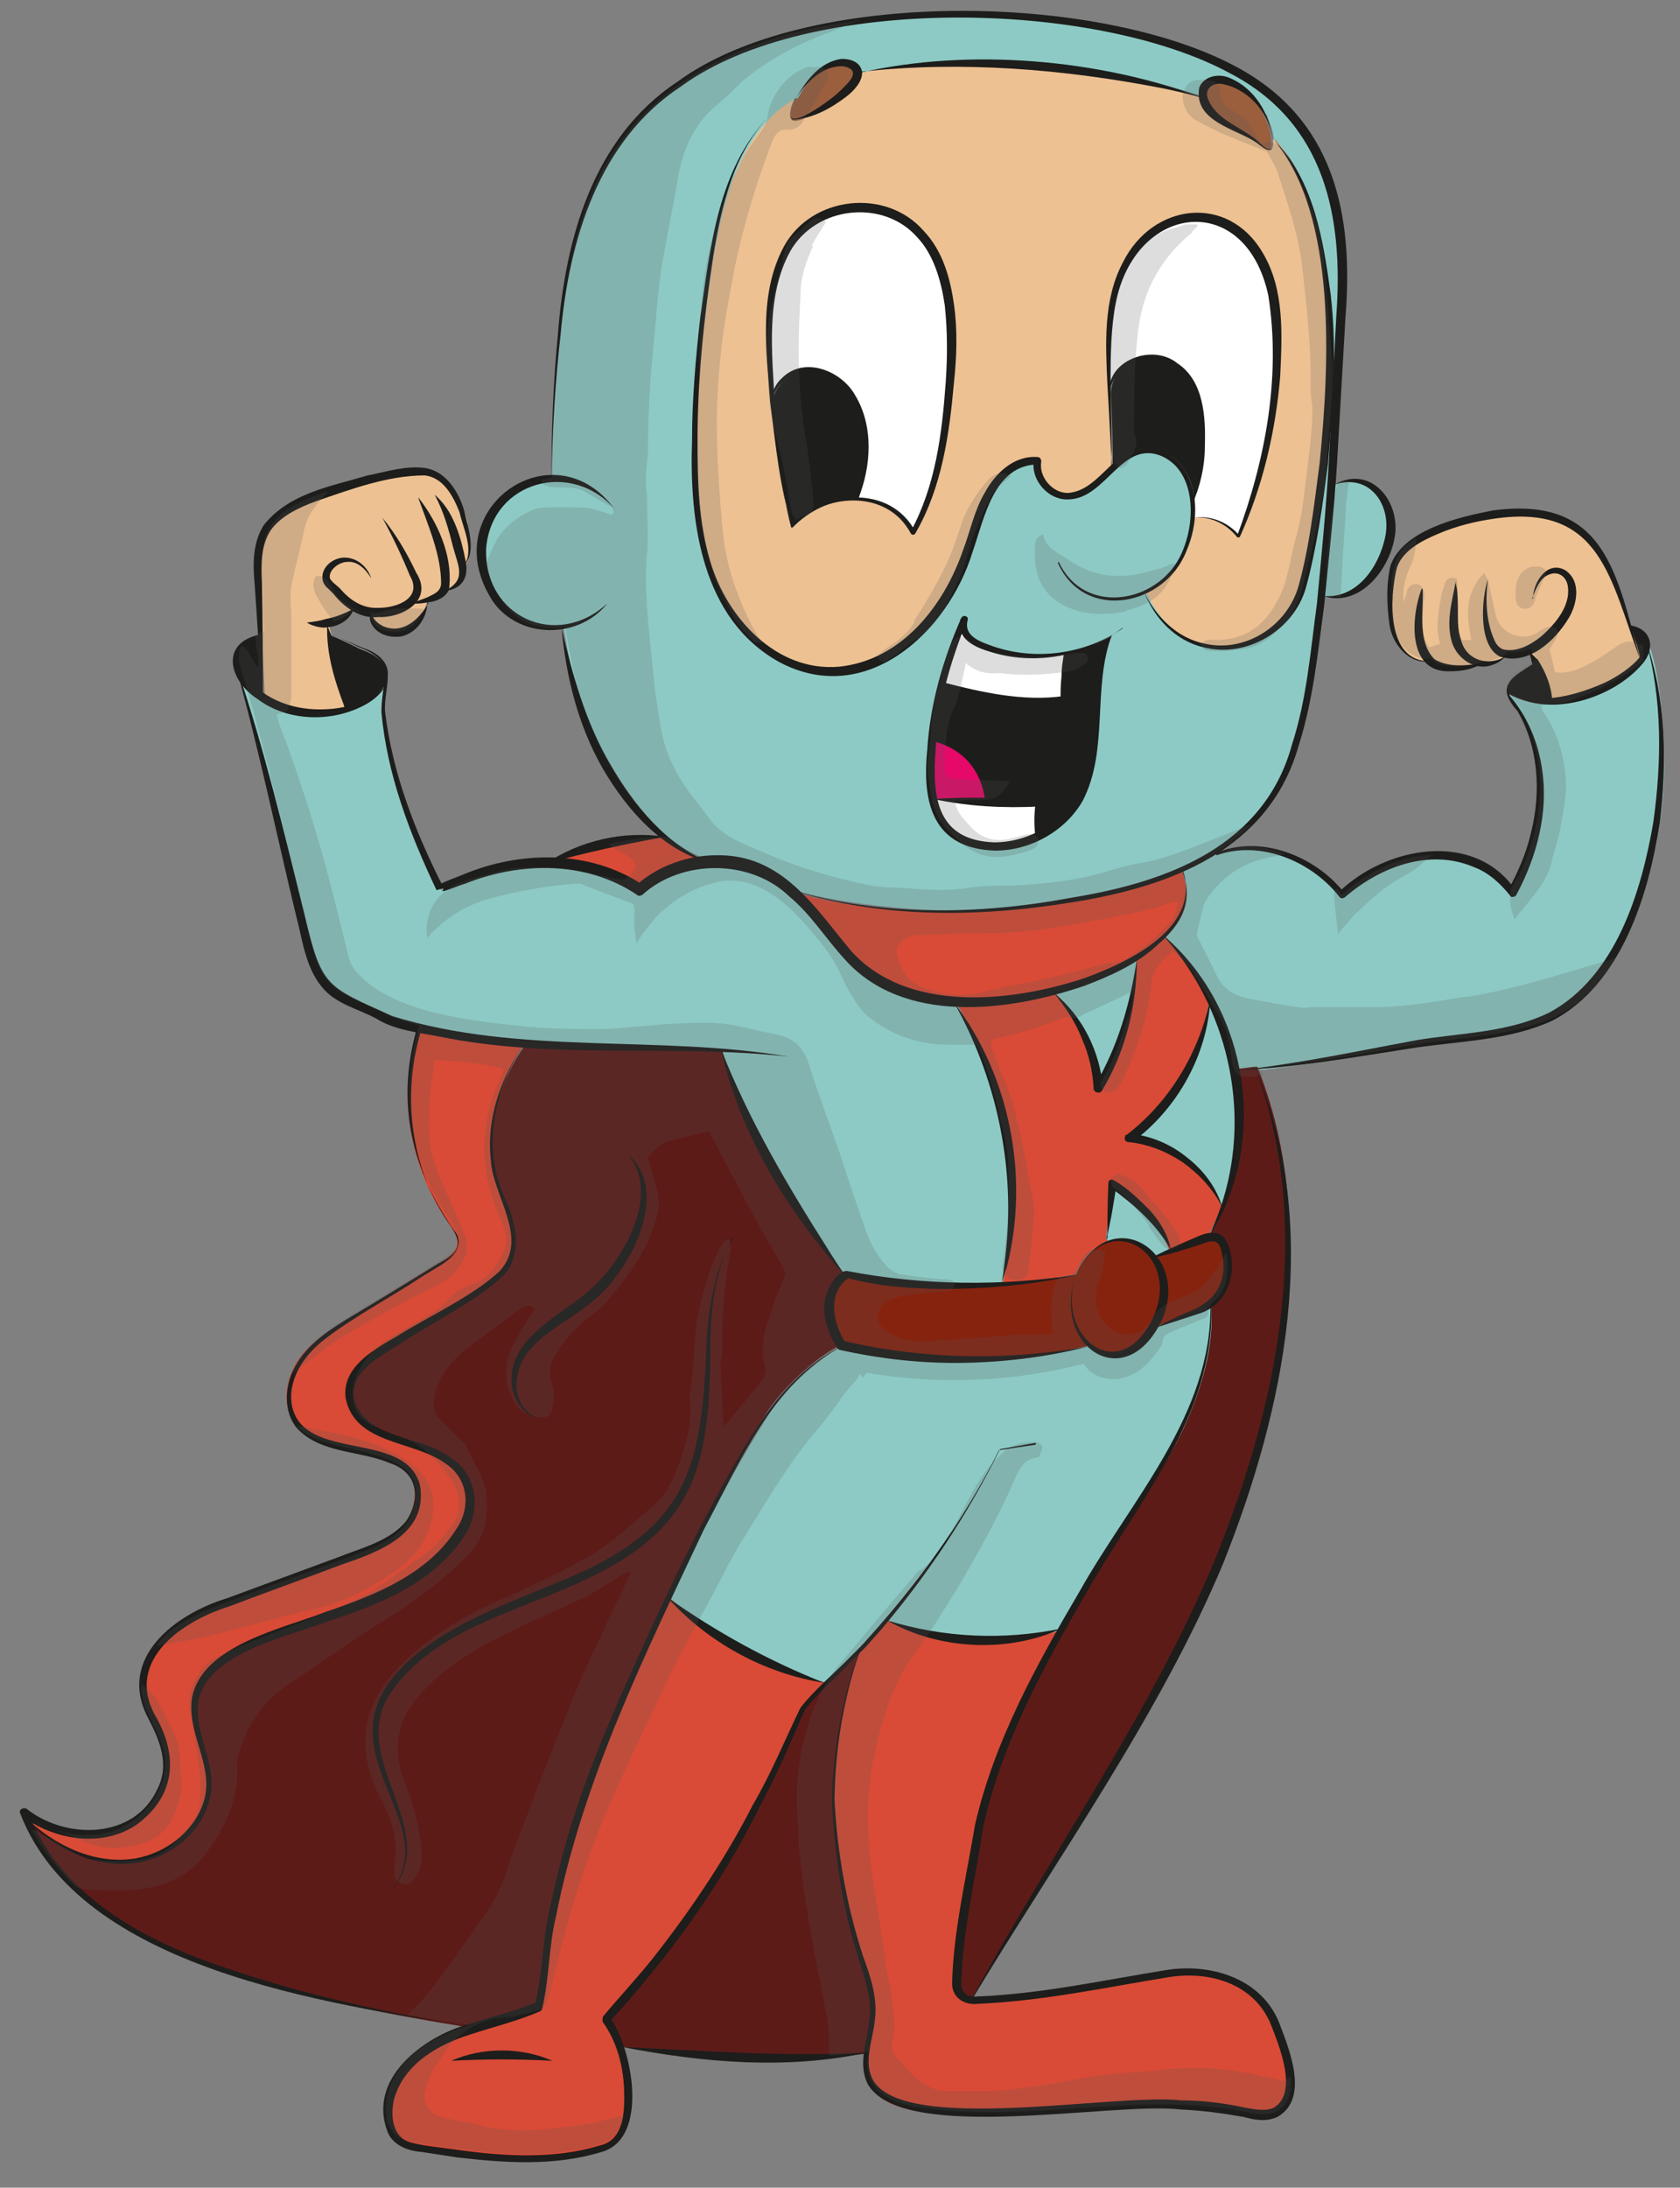 <?xml version="1.0" encoding="UTF-8"?>
<svg xmlns="http://www.w3.org/2000/svg" version="1.1" viewBox="0 0 182.8 237.9">
  <rect x="0" y="0" width="182.8" height="237.9" fill="#808080" stroke="none"/>
  <!-- Generator: Adobe Illustrator 29.3.1, SVG Export Plug-In . SVG Version: 2.1.0 Build 151)  -->
  <defs>
    <style>
      .st0 {
        fill: #86230f;
      }

      .st1 {
        fill: #d94b36;
      }

      .st2 {
        fill: #9b5f3e;
      }

      .st3 {
        fill: #1d1d1b;
      }

      .st4 {
        fill: #fff;
      }

      .st5 {
        mix-blend-mode: multiply;
        opacity: .2;
      }

      .st6 {
        fill: #e60969;
      }

      .st7 {
        isolation: isolate;
      }

      .st8 {
        fill: #5d1b18;
      }

      .st9 {
        fill: #8dcac5;
      }

      .st10 {
        fill: #edc192;
      }

      .st11 {
        fill: #575756;
      }
    </style>
  </defs>
  <g class="st7">
    <g id="Figuren">
      <g>
        <g>
          <g>
            <path class="st3" d="M179.3,69.7c.1.8-.3,1.5-.8,2.1-.2-.8-.6-2.3-1.1-3.8.9.3,1.8.8,1.9,1.7Z"></path>
            <path class="st3" d="M164,75.3c-.2-1.6,1.8-2.3,3.1-3.3h0c.7,1.4,1.5,3.3,1.9,4.3h0c-1.9.1-3.6-.1-4.9-.9Z"></path>
            <path class="st10" d="M155.6,71.9c-1.5.2-3-.9-3.7-2.3-.7-1.4-.7-3.1-.6-4.6,0-1.3,0-2.6.5-3.7,0-.2.2-.3.2-.5.7-1.2,1.9-1.9,3.1-2.6,2.5-1.3,5.3-2,8.1-2.3,2.8-.3,5.8-.1,8.2,1.4,1.8,1.1,3,2.9,3.8,4.8.5,1.1,1.4,3.6,2.2,5.9.5,1.5,1,3,1.1,3.8-1.8,2.4-5.9,4.2-9.5,4.4h0c-.4-.9-1.2-2.9-1.9-4.3h0c-.2-.4-.4-.8-.6-1.1h-.3c-.3.1-.7.2-1,.3-.4,0-.9.1-1.3,0v.2c-.9.6-1.7.8-2.4.8-1.3.6-4.6.9-5.6-.1l-.2-.2Z"></path>
            <path class="st9" d="M143.9,64.9c.5-4.1.8-8.1,1.1-12.2h.2c2.5-1,4.7-.2,5.7,2.4.6,1.5.5,3.3,0,4.8-.1.3-.2.6-.4,1-1.2,2.5-3.5,4.6-6.5,4h0Z"></path>
            <path class="st9" d="M137.6,12.5c-.6-1.3-1.7-2.4-2.9-3.2l.6-1.1c3,1.8,5.6,4.2,7.4,7.2,4.8,7.9,3.2,17.2,2.9,25.8,0,.1,0,.2,0,.4h-.8c.1-4.9-.1-9.8-1-14.7-.6-3.4-1.6-6.9-3.5-9.8-.5-.7-1-1.3-1.5-1.9h-.2c0-.9-.6-2.2-.8-2.8Z"></path>
            <path class="st9" d="M134.6,116.4h-.2c-.5-2.7-1.4-5.4-2.7-7.8-1.3-2.5-2.9-4.7-4.9-6.7h0c1.4-1.4,3.2-3.4,1.9-7.2h0c1.2-.5,2.4-1.1,3.6-1.8,4.5-1.9,10.8.5,13.7,4.4,2.7-2.3,5.9-4,9.4-4.3s7.2,1.2,9.2,4.1c1.9-3.5,3.1-7.4,3.1-11.4,0-1.9-.4-3.8-1-5.6-.3-.9-.7-1.7-1.1-2.5-.3-.6-1.4-1.6-1.4-2.1,1.3.8,3.1,1.1,4.9,1,3.7-.3,7.7-2.1,9.5-4.4.5-.6.9-1.3.8-2.1,1.3,3.5,1.7,9.8,1.7,13.4-.1,5.5-1.1,11.1-3.2,16.2-1.8,4.4-4.6,9.2-9.1,11.2-4.8,2.2-10.8,2.1-15.9,3.1-5.3,1-10.7,1.9-16.1,2.5-.7,0-1.4.1-2.1.2Z"></path>
            <path class="st2" d="M136.4,15.1c-1.6-1-3.6-1.7-4.9-3.3-.3-.3-.5-.7-.6-1.1-.1-.4-.1-.9.1-1.3.3-.5.9-.8,1.4-.8s1.1.2,1.6.4c.2,0,.4.2.6.3,1.3.7,2.3,1.9,2.9,3.2.3.6.8,1.8.8,2.8,0,.3,0,.6-.1.9-.4.7-1.4-.6-2-1Z"></path>
            <path class="st9" d="M134.6,117.4c.7,4.6.1,9.5-1.6,13.9h0c-1.6-4.1-5.8-7.1-10.1-7.5,4.8-3.6,8-9.2,8.8-15.2h0c1.3,2.4,2.2,5.1,2.7,7.8,0,.3.1.7.2,1Z"></path>
            <path class="st3" d="M124.3,49c-1.3.2-2.3,1-3.2,1.9h0c0-2.7-.1-5.4-.2-8.1h0c0-2.8,3.1-4.5,5.6-3.8,1.3.4,2.3,1.2,3.1,2.3.8,1.2,1,2.7,1.2,4.1.4,3.1.2,6.2-.8,9.2-.1-1.4-.5-2.7-1.3-3.8-1-1.3-2.6-2.2-4.3-1.9Z"></path>
            <path class="st0" d="M133.2,135.7c.7,2.4.2,4.7-1.6,6-.3.2-.6.4-1,.6-1.6.7-3.3,1.4-5,2h-.1c.1-.2.2-.4.3-.6.7-1.5,1-3.2.7-4.9-.2-.8-.5-1.6-1-2.2h0c.6-.3,1.2-.5,1.8-.7,1.2-.5,2.5-1,3.8-1.4.2,0,.3,0,.5,0,.3,0,.6,0,.8.1.4.2.6.7.8,1.2Z"></path>
            <path class="st9" d="M120.5,134.7c.3-2,.5-3.9.6-5.9,2.4,1.7,5.3,4.4,6.3,7.2h0c-.6.3-1.2.5-1.8.7h0c-.5-.6-1.2-1.2-1.9-1.5-1-.4-2-.4-3,0l-.2-.4Z"></path>
            <path class="st0" d="M118.7,146.3c-.6-.5-1.1-1.1-1.4-1.8-.7-1.5-.7-3.1-.5-4.7,0-.4.2-.8.3-1.2.6-1.6,1.9-3,3.5-3.6.9-.3,1.9-.4,3,0,.8.3,1.4.9,1.9,1.5.5.7.9,1.4,1,2.2.3,1.6,0,3.4-.7,4.9,0,.2-.2.4-.3.5-1,1.7-2.7,3.2-4.7,3-.8,0-1.6-.4-2.3-1Z"></path>
            <path class="st4" d="M126.3,39c-2.5-.7-5.5,1-5.6,3.7,0-.5,0-1,0-1.5,0-2.6-.1-5.2.3-7.8s1.4-5.1,3.2-7c1.8-1.9,4.5-3.1,7-2.7,2.8.4,5.1,2.6,6.2,5.2,1.2,2.6,1.4,5.4,1.4,8.2,0,7.3-1.4,14.6-4.2,21.3-1.1-1.4-3-2.2-4.9-2h0c0-.2,0-.5,0-.7s0-.6,0-.9c.9-3,1.2-6.1.8-9.2-.2-1.4-.4-2.9-1.2-4.1-.7-1.1-1.8-1.9-3.1-2.3Z"></path>
            <path class="st0" d="M91.9,138.6c5.6,1.1,11.4,1.4,17.2,1,2.7-.2,5.4-.5,8.1-1-.2.4-.3.8-.3,1.2-.2,1.6-.2,3.3.5,4.7.3.7.8,1.3,1.4,1.8-4.5,1-9.1,1.5-13.7,1.5-4.6,0-9.2-.5-13.6-1.5-.7-1.3-1.3-2.5-1.3-3.9s.6-3,1.8-3.8Z"></path>
            <path class="st1" d="M96.5,176.2c5.9,2.6,12.8,2.9,19,.9h0c-1,1.9-2,3.8-3,5.7-2.6,5.2-5.2,11.1-6.2,16.9-.8,5.1-1.9,10.1-2.2,15.4,0,.7,0,1.5.5,2.1.3.3.6.4,1,.5.4,0,.8,0,1.1,0,5.1-.3,10.2-1,15.3-2,2.4-.5,4.9-1,7.3-1,2.5,0,5,.6,6.9,2.2,2.2,1.9,3.2,4.8,3.8,7.7.4,1.8.6,4.2-1,5.2-1.1.7-2.6.4-3.9.2-11.5-2.2-23.4,1.2-35-.4-2.1-.3-4.5-1-5.5-2.9-.5-1-.5-2.1-.3-3.2.2-1.3.5-2.6.6-3.8.2-2.3-.6-4.5-1.4-6.7-1.6-4.8-2.3-9.8-2.8-14.8-.5-5,1.1-14.4,3.1-19.1.8-.9,1.6-1.8,2.4-2.8h.1Z"></path>
            <path class="st9" d="M114.7,108c2.4-.6,4.6-1.4,6.8-2.5.8-.4,1.5-.7,2.2-1.2-.2,4.6-1.8,10.2-4.2,14-.2-3.9-2-7.7-4.8-10.4h0Z"></path>
            <path class="st3" d="M102.6,74.2c4.1,1.6,8.8,2.7,13.2,1.9,0-.9,0-4.1,0-5h0c1.8-.4,3.6-1,5.2-2-2.1,4.5-1,12.2-3,16.8-1,2.3-2.9,4.2-5.3,5.3,0-1.3,0-2.6.3-3.9-1.9,0-3.9,0-5.8,0h0c.2-1.7-.3-3.4-1.4-4.6s-2.7-1.9-4.3-1.9h-.2c.2-2.2.6-4.3,1.2-6.4h0Z"></path>
            <path class="st8" d="M104.2,215c.3-5.2,1.4-10.3,2.2-15.4.9-5.8,3.6-11.6,6.2-16.9.9-1.9,1.9-3.8,3-5.7,1.9-3.4,3.9-6.7,6-10,2.5-3.9,5.1-7.7,7.1-11.9,2-4.1,3.3-8.7,3.1-13.3v-.2c1.7-1.4,2.2-3.7,1.5-6-.1-.4-.3-.9-.8-1.2-.2-.1-.5-.2-.8-.1h0c.5-1.1,1-2.1,1.4-3.2,1.7-4.4,2.2-9.2,1.6-13.9,0-.4-.1-.7-.2-1h.2c.7,0,1.4-.2,2.1-.2,6.6,16.2,3,35.4-3.1,51.2-5.2,13.4-13,25.4-20.5,37.6-2.5,4.1-5,8.3-7.4,12.5-.4,0-.8-.2-1-.5-.5-.5-.5-1.3-.5-2.1Z"></path>
            <path class="st6" d="M101.5,80.6c1.6,0,3.2.7,4.3,1.9s1.6,2.9,1.4,4.5h0c-1.9,0-3.8,0-5.7-.2h0c-.2-.8-.2-1.7-.2-2.6,0-1.2,0-2.4.1-3.7h.2Z"></path>
            <path class="st4" d="M102.5,74.2c.6-2.3,1.4-4.6,2.3-6.8-.1.8,0,1.3.4,1.8.4.5,1,.8,1.6,1,2.8,1.1,6,1.4,8.9.8h0c0,.9,0,4.1,0,5-4.4.8-9.1-.2-13.2-1.9h0Z"></path>
            <path class="st9" d="M91.4,146.3c4.5,1,9,1.5,13.6,1.5,4.6,0,9.2-.5,13.7-1.5.6.6,1.4.9,2.3,1,2,.1,3.7-1.3,4.7-3h.1c1.7-.5,3.3-1.2,5-1.9.4-.2.7-.4,1-.6v.2c.3,4.6-1.1,9.1-3,13.3-2,4.2-4.6,8-7.1,11.9-2.1,3.3-4.1,6.6-6,10h0c-6.2,2-13.1,1.7-19-.9h-.1c-.8.9-1.6,1.8-2.4,2.7-1.3,1.4-2.8,2.8-4.2,4.2h0c-6.3-1.7-12.2-4.9-17.1-9.3h0c1.2-2.5,2.4-5,3.6-7.4,2.2-4.3,4.5-8.5,7.1-12.6,1.6-2.6,5.4-6.2,8.1-7.5Z"></path>
            <path class="st1" d="M109,139.6c2.5-10.3.6-21.7-5.2-30.6,3.6.3,7.3-.1,10.9-1.1h0c2.8,2.7,4.5,6.5,4.8,10.4,2.5-3.9,4-9.5,4.2-14,.8-.5,1.6-1.1,2.3-1.8s.5-.4.7-.7h0c1.9,2,3.6,4.3,4.9,6.7h0c-.8,6-4,11.6-8.8,15.2,4.4.4,8.5,3.5,10.1,7.5h0c-.4,1.1-.9,2.1-1.4,3.1h0c-.2,0-.3.1-.5.2-1.3.4-2.5.9-3.8,1.4h0c-1-2.8-3.9-5.5-6.3-7.2-.1,2-.3,4-.6,5.9l.2.4c-1.6.6-2.9,2-3.5,3.6-2.7.5-5.4.8-8.1,1h0Z"></path>
            <path class="st4" d="M101.5,86.9c1.9.2,3.8.3,5.7.4,1.9,0,3.9.1,5.8,0-.2,1.3-.3,2.6-.3,3.9-1.7.8-3.6,1.2-5.5.9-1.8-.2-3.5-1-4.6-2.4-.6-.8-1-1.8-1.2-2.8h0Z"></path>
            <path class="st8" d="M93.7,212.8c.7,2.2,1.5,4.4,1.4,6.7,0,1.2-.5,2.6-.6,3.8h0c-.9.1-1.9.2-2.8.3-3.2.3-6.4.3-9.7.2-4.8-.2-9.5-.6-14.2-1.2h-.1c-.4-1.1-.9-2.2-1.6-3.2,1.5-1.6,2.9-3.2,4.2-4.9,3.7-4.5,7-9.3,9.9-14.3,1.5-2.5,2.8-5.1,4.1-7.7.6-1.3,1.2-2.6,1.8-3.9.5-1.2.9-2.7,1.7-3.6.6-.7,1.3-1.3,1.9-2,1.4-1.4,2.9-2.7,4.2-4.2-2,4.7-3.6,14.1-3.1,19.1.5,5,1.2,10,2.8,14.8Z"></path>
            <path class="st10" d="M100,7.1c8-.5,16.1.1,24,1.8,2.2.5,4.6,1,6.9,1.8,0,.4.3.8.6,1.1,1.2,1.6,3.2,2.2,4.9,3.3.6.4,1.6,1.7,2,1,.1-.2.2-.5.1-.9h.2c.6.6,1.1,1.2,1.5,1.9,1.9,2.9,2.9,6.4,3.5,9.8.9,4.8,1.2,9.7,1,14.6,0,2.6-.3,5.2-.5,7.7-.4,3.5-.9,6.9-1.5,10.4-.6,3.1-1,5.8-3.3,8.1-3.8,3.9-11.5,4.2-14.9-3.3,1.1-.5,2.1-1.2,2.9-2.1,1.4-1.6,2.3-3.8,2.4-6h0c1.8-.2,3.7.6,4.9,2,2.8-6.7,4.2-14,4.2-21.3,0-2.8-.3-5.7-1.4-8.2-1.2-2.5-3.5-4.7-6.2-5.2-2.6-.4-5.3.8-7,2.7-1.8,1.9-2.8,4.5-3.2,7s-.4,5.2-.3,7.8c0,.5,0,1,0,1.5h0c0,2.8.1,5.5.2,8.1h0c-.3.3-.5.6-.8.8-1.2,1.1-2.6,2.3-4.2,2.3-1.9,0-3.4-2-3.1-3.9-2.1-.2-3.8,1.3-4.9,3.1-1.1,1.8-1.6,3.8-2.3,5.8-1.2,3.6-2.9,7.1-5.6,9.8s-6.4,4.5-10.2,4.2c-5.5-.3-10-4.7-12.1-9.8-2.1-5.1-2.1-10.9-2.1-16.4,0-6,.7-12,1.6-17.9,1-6.3,2.6-12.9,7.4-17.1.5-.4,1.1-.9,1.7-1.2h.2c-.3.7-.6,1.3-.6,1.8,0,1.1,1,.6,1.7.3,1.8-.7,3.5-1.8,4.8-3.2.5-.4.9-1.1.8-1.7h.2c2.1-.4,4.3-.7,6.4-.8ZM93.4,54.3c2.4.1,4.9,1.5,6,3.7,2.1-3.8,3.1-8.1,3.6-12.5.5-4,.8-8,.3-11.9-.4-2.9-1.2-5.9-3.2-8.1-1.8-1.9-4.4-2.9-6.9-2.9-2.6.1-5.1,1.4-6.7,3.4-2.1,2.6-2.6,6.1-2.7,9.5,0,2.8,0,5.5.3,8.3h0c.1,1.4.3,2.7.4,4,.4,3.3.7,6.5,1.7,9.6,1.8-1.8,4.3-3.1,6.9-3.1s.3,0,.4,0Z"></path>
            <path class="st2" d="M87.5,9.4c.9-1.3,2.2-2.4,3.8-2.6.8-.1,1.7.1,2,.9,0,0,0,.1,0,.2,0,.6-.4,1.2-.8,1.7-1.4,1.4-3,2.5-4.8,3.2-.7.3-1.8.7-1.7-.3,0-.5.3-1.1.6-1.7.3-.5.6-.9.8-1.3Z"></path>
            <path class="st1" d="M85.9,96.8c4.5,1.7,13.7,2.6,18.4,2.4,5.3-.1,10.6-.8,15.8-1.9,2.9-.6,5.8-1.4,8.5-2.6h0c1.4,3.9-.5,5.9-1.9,7.2-.3.2-.5.5-.7.7-.7.7-1.5,1.3-2.3,1.8-.7.4-1.4.8-2.2,1.2-2.2,1-4.4,1.9-6.8,2.5-3.6.9-7.2,1.3-10.9,1.1-1.2,0-2.3-.2-3.5-.4-4.1-.8-6.8-2.8-9.4-6-1.6-2-3.2-4.1-5.1-5.8Z"></path>
            <path class="st3" d="M94.1,47.7c.2,2.2,0,4.4-.6,6.6h0c-.1,0-.3,0-.4,0-2.6,0-5.1,1.2-6.9,3.1-1-3.2-1.3-6.4-1.7-9.6-.2-1.3-.3-2.6-.4-3.9h0c0-2,2-3.4,3.8-3.4,1.8,0,3.4,1,4.5,2.4,1.1,1.4,1.6,3.2,1.8,4.9Z"></path>
            <path class="st4" d="M93.2,22.6c2.6,0,5.2,1,6.9,2.9,2,2.1,2.9,5.2,3.2,8.1.5,4,.2,8-.3,11.9-.5,4.4-1.5,8.7-3.6,12.5-1.1-2.2-3.5-3.5-6-3.7h0c.6-2.1.9-4.4.6-6.6-.2-1.8-.7-3.5-1.8-4.9-1.1-1.4-2.7-2.4-4.5-2.4-1.8,0-3.7,1.5-3.8,3.4-.2-2.8-.4-5.5-.3-8.3,0-3.3.6-6.9,2.7-9.5,1.6-2,4.1-3.3,6.7-3.4Z"></path>
            <path class="st1" d="M87.8,185c-.9,1-1.2,2.4-1.7,3.6-.6,1.3-1.2,2.6-1.8,3.9-1.3,2.6-2.6,5.2-4.1,7.7-2.9,5-6.2,9.8-9.9,14.3-1.4,1.7-2.8,3.3-4.2,4.9.7,1,1.2,2.1,1.6,3.3.8,2.3,1,4.8.6,7.1-.1,1-.4,1.9-1.1,2.6-.6.7-1.5,1-2.4,1.2-6.1,1.6-12.6.7-18.8-.3-.9-.1-1.8-.3-2.4-.8-.8-.6-1.2-1.6-1.2-2.6-.2-2.4,1.1-4.8,3-6.4,1.7-1.5,3.8-2.4,6-3.1.2,0,.3-.1.5-.2,2.3-.7,4.7-1.3,6.9-2.3.7-2.7.8-5.7,1.3-8.4.5-2.9,1.2-5.8,1.9-8.6,1.6-6.1,4-11.8,6.5-17.6,1.4-3.2,2.8-6.5,4.3-9.6h0c4.9,4.4,10.8,7.6,17.1,9.3h0c-.7.6-1.3,1.3-1.9,2Z"></path>
            <path class="st1" d="M72.4,91c1.5,1.2,3.2,2.2,5.1,2.8-2.9,0-5.7,1.1-7.9,3-3-2-6.6-2.9-10.2-2.9,3.8-1.8,8.6-2.9,13-2.9Z"></path>
            <path class="st9" d="M101.4,86.9c.2,1,.5,2,1.2,2.8,1.1,1.4,2.9,2.2,4.6,2.4,1.9.2,3.8-.1,5.5-.9,2.3-1.1,4.3-2.9,5.3-5.3,1.9-4.5.9-12.3,3-16.8-1.6,1-3.4,1.6-5.2,2-3,.6-6.1.3-8.9-.8-.6-.2-1.2-.5-1.6-1-.4-.5-.5-1-.4-1.8-.9,2.2-1.7,4.5-2.3,6.8-.6,2.1-1,4.3-1.2,6.4-.1,1.2-.2,2.4-.1,3.7,0,.9,0,1.7.2,2.6ZM100,7.1c-2.1.1-4.3.4-6.4.8h-.2c0,0,0-.1,0-.2-.2-.7-1.2-1-2-.9-1.6.2-2.9,1.3-3.8,2.6-.2.3-.5.8-.8,1.3h-.2c-.6.3-1.1.7-1.7,1.1-4.8,4.1-6.4,10.8-7.4,17.1-.9,5.9-1.6,11.9-1.6,17.9,0,5.5,0,11.2,2.1,16.4,2.1,5.1,6.6,9.5,12.1,9.8,3.8.2,7.5-1.6,10.2-4.2s4.4-6.2,5.6-9.8c.7-2,1.2-4,2.3-5.8,1.1-1.8,2.9-3.3,4.9-3.1-.4,1.8,1.2,3.8,3.1,3.9,1.6,0,3-1.1,4.2-2.3.2-.2.5-.5.8-.8.9-.9,2-1.7,3.2-1.9,1.6-.3,3.3.6,4.3,1.9.8,1.1,1.2,2.4,1.3,3.8,0,.3,0,.6,0,.9s0,.5,0,.7c-.1,2.2-1,4.4-2.4,6-.8.9-1.8,1.7-2.9,2.1,3.4,7.5,11.1,7.2,14.9,3.3,2.2-2.3,2.7-5.1,3.3-8.1.6-3.4,1.2-6.9,1.5-10.4.3-2.6.5-5.2.5-7.7h.8c-.1,3.7-.3,7.4-.6,11.1-.3,4.1-.7,8.1-1.1,12.2-.3,2.4-.6,4.9-1,7.3-.9,5.8-2.1,11.8-5.8,16.3-1.4,1.7-3.1,3.1-5,4.3-1.1.7-2.3,1.3-3.6,1.8-2.7,1.2-5.6,2-8.5,2.6-5.2,1.1-10.5,1.8-15.8,1.9-4.8.1-13.9-.8-18.4-2.4-.4-.3-.8-.7-1.3-1-2.1-1.4-4.6-2-7-1.9h0c-1.9-.6-3.6-1.6-5.1-2.8-5.7-4.6-9.1-12.6-10.2-17.6-.4-1.7-.7-3.5-1-5.2-1.4.2-2.9,0-4.2-.5-.9-.4-1.6-1-2.2-1.7-1.5-1.7-2.4-3.9-2.3-6.2,0-.6.1-1.3.3-1.9.7-2.6,2.8-4.8,5.4-5.6.6-.2,1.2-.3,1.8-.3h0c0-4.8.3-9.4.7-14,.7-7.8,1.9-15.8,6.4-22.2,5.6-8,15.4-12.1,25.1-13.4,12.1-1.6,26.3-1.1,37.8,3.2,1.9.7,3.7,1.6,5.4,2.6l-.6,1.1c-.2-.1-.4-.2-.6-.3-.5-.2-1.1-.4-1.6-.4s-1.2.3-1.4.8c-.2.4-.2.8-.1,1.3-2.3-.8-4.7-1.4-6.9-1.8-7.9-1.6-16-2.2-24-1.8Z"></path>
            <path class="st1" d="M55.5,132.5c.4,1.5.6,3.1,0,4.5-.7,1.5-2.1,2.5-3.5,3.4-3.3,2.1-6.8,4.1-10.2,6.2-1.8,1.1-3.7,2.6-3.8,4.6,0,1.2.5,2.5,1.5,3.3,1.4,1.3,3.4,1.8,5.2,2.4l-.8,2.6c-2.9-2.3-9.8-1.8-11.9-4.8-1.4-2-.9-4.9.5-6.9s3.6-3.3,5.7-4.6c3.3-2,6.5-4,9.8-6,.7-.4,1.5-1,1.7-1.8.2-.9-.4-1.7-.9-2.4-3.1-4.4-4.8-10.1-4.4-15.5.2-2,.5-3.9,1-5.8,1.4.3,2.8.5,4.1.7,2.5.5,5,.8,7.6,1h0c-2.9,4.3-4.5,9.8-3,14.8.4,1.4,1.1,2.8,1.5,4.3Z"></path>
            <path class="st10" d="M50.7,57.3c.1.7.4,1.6.4,2.5s-.2,1.4-.6,1.8h0c0,.5,0,1.1-.3,1.5-.3.5-1.2.9-1.8,1.1-.2.4-1,.9-1.9,1.1h0c-.2.9-.6,1.7-1.2,2.3-.6.6-1.4,1.1-2.3,1-.9,0-2.6-.5-2.6-2.2-.4,0-.9-.1-1.2-.3-.2,0-.3-.2-.5-.3h0c-.7.9-1.8,1.5-2.9,1.7h0s0,.3,0,.3c0,.3.1.6.2,1,.5,2.3,1.5,6.3,1.7,7.9v.2c-1.4.4-2.9.4-4,.4-1.8-.1-3.5-.7-4.9-1.7-.1-2.3-.2-4.6-.3-6.8,0-1.3,0-2.6-.1-3.9-.1-2.8-.7-6.2,1.6-8.5,1.6-1.6,4-2.4,6.2-3.2,2.4-.8,4.9-1.5,7.4-2,1.2-.2,2.4-.4,3.5,0,1.1.4,1.9,1.2,2.4,2.1.6,1.1,1.1,2.4,1.4,3.6Z"></path>
            <path class="st3" d="M41.9,72.6c.2.6.2,1.3,0,1.9h0c-1,1.5-2.7,2.3-4.4,2.7v-.2c-.2-1.6-1.2-5.6-1.7-7.9h.1c.5.1,2.9,1.3,3.3,1.5,1.1.4,2.2.9,2.7,2Z"></path>
            <path class="st3" d="M28.3,69.1c0,2.3.2,4.5.3,6.8-.5-.3-.9-.7-1.4-1.1-.6-.5-1.1-1.1-1.4-1.8-.2-.5-.3-.9-.2-1.5.2-1.4,1.4-2.1,2.7-2.5Z"></path>
            <path class="st9" d="M91,102.5c2.6,3.2,5.3,5.2,9.4,6,1.1.2,2.3.4,3.5.4,5.8,8.9,7.8,20.2,5.2,30.6h0c-5.8.5-11.5.2-17.2-.9-5.6-7.4-10.7-15.6-13.4-24.4h0c-5.4-.3-10.8-.3-16.2-.5-1.8,0-3.5-.2-5.3-.3-2.5-.2-5.1-.5-7.6-1-1.3-.2-2.7-.4-4.1-.7-1.3-.3-2.6-.6-3.8-1.3-2.1-1.1-4.5-1.6-6.1-3.5-1.2-1.4-1.7-3.3-2.1-5.1-2.1-8.4-4.9-20.7-7.4-28.9.3.7.8,1.3,1.4,1.8.4.4.9.7,1.4,1.1,1.5.9,3.2,1.5,4.9,1.7,1.1,0,2.5,0,4-.4,1.7-.4,3.4-1.2,4.4-2.7h0c0,.2,0,.3,0,.5-.5,3.5.4,6.5,1.3,9.8,1.2,4.2,2.7,8.2,4.7,12.1,0-.2,4.2-1.6,4.7-1.8,1.9-.6,3.9-1,5.8-1.1.3,0,.7,0,1,0,3.6,0,7.2.9,10.2,2.9,2.1-1.9,5-3,7.9-3h0c2.5,0,5,.5,7,1.9.5.3.9.6,1.3,1,1.9,1.7,3.5,3.8,5.1,5.8Z"></path>
            <path class="st1" d="M50.9,161.7c.6,2.2-.5,4.6-2,6.3-2.8,3.3-6.8,5.3-10.8,6.8-4,1.5-8.2,2.6-12.1,4.6-2,1-4,2.4-4.6,4.5-1.1,3.2,1.3,6.6,1.3,9.9,0,4.3-4,8-8.3,8.5s-8.6-1.6-11.7-4.6h-.2c0-.2-.2-.4-.3-.6,2.9,2.2,6.9,3.2,10.3,1.9,3.4-1.2,5.9-5,5.2-8.6-.5-2.2-2.1-4.1-2.4-6.4-.3-2.5,1.1-5,3.1-6.6s4.4-2.5,6.8-3.4c4.5-1.6,9-3.3,13.5-5,2.5-.9,5.3-2.1,6.1-4.7.7-2.3.2-3.8-1-4.7l.8-2.6c.7.2,1.3.4,1.9.6,1.9.8,3.8,2.1,4.4,4.1Z"></path>
            <path class="st8" d="M91.4,146.3c-2.7,1.3-6.5,4.9-8.1,7.5-2.6,4.1-4.9,8.3-7.1,12.6-1.2,2.4-2.4,4.9-3.6,7.4-1.5,3.2-2.9,6.4-4.3,9.6-2.5,5.8-4.9,11.5-6.5,17.6-.8,2.8-1.4,5.7-1.9,8.6-.5,2.8-.5,5.8-1.3,8.4-2.2,1-4.6,1.6-6.9,2.3-.2,0-.3.1-.5.2h0c-9.4-1.5-18.7-3.3-27.7-6.5-4.4-1.5-8.7-3.4-12.5-6.1-3.6-2.6-6.6-6-8.3-10.1h.2c3.1,2.9,7.4,5.1,11.7,4.6s8.3-4.2,8.3-8.5c0-3.4-2.4-6.7-1.3-9.9.7-2.1,2.7-3.5,4.6-4.5,3.8-2,8-3.1,12.1-4.6,4-1.5,8.1-3.5,10.8-6.8,1.5-1.8,2.6-4.1,2-6.3-.6-2-2.4-3.3-4.4-4.1-.6-.2-1.2-.4-1.9-.6-1.9-.6-3.8-1.2-5.2-2.4-.9-.8-1.6-2.1-1.5-3.3.2-2.1,2.1-3.5,3.8-4.6,3.4-2.1,6.9-4,10.2-6.2,1.4-.9,2.8-1.9,3.5-3.4.6-1.4.4-3,0-4.5-.4-1.4-1.1-2.8-1.5-4.3-1.5-5,0-10.4,3-14.7h0c1.8,0,3.5.2,5.3.2,5.4.2,10.8.1,16.2.4h0c2.7,8.9,7.8,17.1,13.4,24.4-1.2.8-1.8,2.3-1.8,3.8s.6,2.6,1.3,3.9Z"></path>
          </g>
          <g>
            <path class="st3" d="M115.2,61.1c2.9,6.2,11.5,4.4,13.6-1.5,1.3-3.3,1.2-8.4-2.4-10-4.3-1.8-6,4.5-10,4.7-2.3.2-4.3-2.1-3.9-4.3l.4.5c-4.8.1-5.8,5.9-7.1,9.6-2.7,8.7-11.6,16.9-21,11.9-8.5-4.7-9.8-15.3-9.5-24.1,0-4.5.4-9,.9-13.4,1.1-7.6,1.9-16.1,7.5-21.9.8-.8,1.7-1.4,2.6-2.1-.9.7-1.8,1.3-2.6,2.1-3.9,4.1-5.2,9.8-6.1,15.3-1,6.6-1.7,13.3-1.7,20,0,4.4.1,8.9,1.4,13.2,1.8,6.1,7.2,12,14,11.4,6.8-.7,11.4-6.6,13.5-12.7.8-2.1,1.2-4.3,2.4-6.3,1.1-2,3.1-4,5.7-3.8.3,0,.4.3.4.5-.3,1.6,1.2,3.5,3,3.4,3-.3,4.4-3.8,7.2-4.7,2.1-.7,4.3.5,5.4,2.2,1.6,2.6,1.4,6,.2,8.8-2.3,6-11.1,7.8-14,1.3h0Z"></path>
            <path class="st3" d="M93.6,7.9c11.9-2.7,26-1.5,37.5,2.8-1.5-.4-3.1-.8-4.6-1.1-10.8-2.1-21.9-3-32.8-1.8h0Z"></path>
            <path class="st3" d="M138.6,15.2c4.4,4.4,5.4,11,6.2,16.9.7,6.1.2,12.2-.3,18.3-.6,4.6-1.2,9.1-2.4,13.5-1.3,4.6-6.4,7.7-11.1,6.5-3.1-.7-5.4-3.2-6.5-6,1.3,2.7,3.6,5,6.6,5.6,4.5,1,9-2,10.2-6.3,1.2-4.3,1.7-8.9,2.3-13.4,1-10.3,2-26.8-5-35.1h0Z"></path>
            <path class="st3" d="M122.1,68.3c-4,3.1-9.5,4.1-14.3,2.6-1.7-.5-3.8-1.4-3.3-3.6,0,0,.7.2.7.2-1.8,4.5-3.2,9.2-3.4,14.1-.4,5.2.2,9.8,6.4,10,4.7,0,9.3-3.4,10.2-8.2,1.1-4.7.6-9.9,2.6-14.4-2.2,5.8-.3,12.5-3.2,18.1-1.9,3.3-5.7,5.4-9.5,5.4-6.8-.2-8-5.2-7.4-11,.3-4.9,1.7-9.8,3.7-14.3.2-.4.8-.2.7.2-.5,1.8,1.4,2.4,2.8,2.9,4.7,1.6,10.1.8,14.1-2h0Z"></path>
            <path class="st3" d="M102.6,74.2c4.3,1.1,8.7,2.1,13.1,1.5l-.3.4c0-.8,0-1.7.1-2.5,0-.8.1-1.7.3-2.5.1.8.2,1.7.3,2.5,0,.8.1,1.7.1,2.5,0,.2-.1.3-.3.4-4.5,1-9.3-.1-13.3-2.3h0Z"></path>
            <path class="st3" d="M101.5,86.9c3.9-.3,7.7-.1,11.6,0,.2,0,.4.2.3.4-.3,1.3-.5,2.6-.7,3.9-.2-1.3-.2-2.6,0-4,0,0,.4.5.4.5-3.9.2-7.7,0-11.5-.8h0Z"></path>
            <path class="st3" d="M107.2,87.1c-.4-3.3-2.4-5.7-5.7-6.5,3.5-.9,7,3.1,5.7,6.5h0Z"></path>
            <path class="st3" d="M86.2,57.3c-1.4-4.4-1.8-9-2.4-13.6-.4-5.5-1.3-11.7,1.5-16.9,3-5.5,11.1-6.4,15.2-1.7,2.1,2.2,2.9,5.2,3.3,8,.4,2.8.3,5.7,0,8.5-.5,5.6-1.3,11.4-4.2,16.4-.1.2-.4.2-.5,0-2.6-4.9-9.5-4.4-13-.7,3.5-4,10.7-4.7,13.5.5,0,0-.5,0-.5,0,2.7-5,3.4-10.6,3.8-16.2.2-2.8.2-5.6-.1-8.4-.4-2.7-1.2-5.5-3-7.4-3.7-4.2-11-3.4-13.8,1.5-2.7,4.9-2,11-1.7,16.5.5,4.4.6,9.2,1.8,13.6h0Z"></path>
            <path class="st3" d="M121,50.9c-.2-3-.3-6-.5-9-.2-4.4-.5-9.3,1.7-13.4,3.2-6.4,11.4-7.5,15.2-1,2.4,4,2.1,9,1.9,13.4-.5,6-1.9,12-4.4,17.5,0,0-.2.1-.3,0-1.1-1.4-2.9-2.3-4.7-2.1,1.8-.3,3.8.5,5,2h-.3c3.1-8.3,4.8-17.4,3.4-26.2-2.5-11.5-14.5-10-16.6.9-1,5-.3,12.7-.5,17.9h0Z"></path>
            <path class="st3" d="M120.7,42.9c-.4-3.7,4.7-5.6,7.4-3.4,2.9,1.9,3.1,5.9,3,9,0,2.2-.5,4.4-1.4,6.4.4-2.1.7-4.3.6-6.4-.1-2-.3-4.2-1-6-.8-1.7-2.6-3.2-4.5-3.1-2,0-4,1.5-4.2,3.6h0Z"></path>
            <path class="st3" d="M93.4,54.2c.6-3.6.6-7.6-1.3-10.8-1.3-2.2-4.4-3.7-6.7-2-.7.5-1.3,1.3-1.4,2.3-.1-1,.4-2,1.1-2.6,2.4-2.4,6.4-.8,7.9,1.8,2.1,3.4,1.8,7.8.4,11.3h0Z"></path>
            <path class="st3" d="M138.5,15.3c-.3-2.8-2.4-5.4-5.2-6.1-1.3-.4-2.4.5-1.8,1.7.5,1.2,1.7,2.1,2.9,2.8.8.5,1.7,1,2.4,1.6.7.7,1.8,1.7,1.7,0h0ZM138.5,15.3c.1,1.8-1,.8-1.8.2-2.2-1.5-6.9-2.3-6.2-6,.5-1.2,2-1.5,3.1-1.1,2.9,1.1,4.6,4,4.9,6.9h0Z"></path>
            <path class="st3" d="M86.6,10.7c1.1-1.9,2.6-4,5-4.3.9,0,2,.3,2.2,1.4.1,1-.9,2.1-1.7,2.7-1.7,1.3-3.7,2.4-5.8,2.5-.1,0-.2-.2-.3-.3-.1-.8.3-1.4.6-2.1h0ZM86.6,10.7c-2.6,4.8,3.6.4,4.8-.8.7-.7,1.5-1.4,1.4-2,0-.4-.7-.7-1.2-.7-2.2,0-3.9,1.8-5,3.5h0Z"></path>
            <path class="st3" d="M60,52c0-5.2.2-10.4.7-15.6.8-10.4,3.8-21.4,13-27.5,14-10.3,45.7-9.7,60.7-1.7,10.8,5.7,12.9,16.1,12,27.3,0,0-.9,15.6-.9,15.6-.3,5.2-.9,10.4-1.4,15.6-.7,5.2-1.2,10.4-2.8,15.4-3.2,11.3-13.9,15.3-24.5,17-10.3,1.7-21.1,1.8-31-1.4,10,3,20.8,2.8,30.9.9,10.4-1.7,20.9-5.6,23.9-16.7,1.6-4.9,2-10.2,2.7-15.3.5-5.2,1-10.4,1.3-15.6,0,0,.8-15.6.8-15.6.8-10.8-1.2-21-11.5-26.4C119.2,0,87.9-.7,74.1,9.4c-9,5.9-12.2,16.8-13.1,27-.6,5.2-.9,10.4-1,15.6h0Z"></path>
            <path class="st3" d="M77.5,93.9c-5.3-1.3-9.2-5.7-11.9-10.3-2.7-4.7-4-10-4.5-15.3,0,0,0,0,0,0,0,0,0,0,0,0,1.2,5.1,2.6,10.2,5.3,14.8,2.6,4.5,6.1,8.8,11,10.8h0Z"></path>
            <path class="st3" d="M67,55.5c-4.7-5.6-13.5-3.2-14.1,4.1-.3,7.5,7.7,11.1,13.2,6-3.3,4.2-10.5,3.9-13-1.1-5.2-9.5,7.3-18,13.8-9.1h0Z"></path>
            <path class="st3" d="M145.2,52.7c4.1-2.3,7.4,2.1,6.5,6-.7,3.5-3.9,7.4-7.8,6.1,3.7.4,6.1-3.1,6.8-6.3.8-3.5-1.6-7.1-5.5-5.8h0Z"></path>
            <path class="st3" d="M132.2,92.8c4.8-2.1,10.8.2,14,4.2,0,0-.5,0-.5,0,5-4.9,14.7-6.8,19.2-.2,0,0-.8,0-.8,0,1.1-2,2-4.1,2.5-6.3,1.1-4.4.8-9.3-1.5-13.2-2.6-2.9-.3-3.7,2-5.3-1.1,1-3.6,1.9-2.8,3.7,1.9,2.2,3.1,5.1,3.5,8,.7,4.7-.6,9.5-2.8,13.6-.1.2-.4.3-.6.2-1.1-1.4-2.4-2.6-4-3.2-4.9-2.1-10.3,0-14.1,3.3-.2.1-.4.1-.5,0-3-3.9-8.6-6.3-13.4-4.6h0Z"></path>
            <path class="st3" d="M177.3,68c2.4.3,2.9,2.5,1.4,4.2-3.2,3.8-10.3,6-14.6,3.1,3.2,1.3,6.8.5,9.9-.8,2.4-.9,7.9-4.6,3.4-6.5h0Z"></path>
            <path class="st3" d="M134.6,116.4c6.6-.7,13.1-2.1,19.6-3.3,4.9-.8,9.9-.8,14.4-3,7.2-3.9,10-13.1,11.3-20.7.9-6.5,1-13.3-.8-19.7,2.2,6.3,2.3,13.2,1.5,19.8-1.2,7.8-4.2,17.6-11.7,21.5-4.6,2.1-9.8,2.2-14.7,2.9-6.5,1-13.1,2.2-19.7,2.5h0Z"></path>
            <path class="st3" d="M128.6,94.6c1.3,3.3,0,5.9-2.6,8.1-2.2,2.1-5.1,3.4-8,4.5-8.2,2.8-19.7,4.3-26.1-2.9-2.1-2.3-3.7-4.9-6-6.8-4.2-4.1-11.7-4.1-16-.2-.2.1-.4.2-.6,0-5.5-3.7-12.7-3.6-18.7-1.2-.4.1-1.6.6-2,.7,0,0-.3.1-.3.1,0,0-.1,0-.2,0,0,0,.2-.2.1-.3l-.7.2c-2.9-6.1-5.4-12.6-6-19.4,0-1.4.3-2.7.4-4,.1-1.4-1.1-2.3-2.3-2.8-1.2-.5-2.4-1.2-3.7-1.7,1.2.5,2.5,1.1,3.7,1.6,1.3.4,2.7,1.4,2.6,2.9,0,1.4-.4,2.7-.3,4,.8,6.7,3.3,13.1,6.3,19,0,0-.7.2-.7.2,0-.1.1-.3.3-.4.7-.4,1.9-.8,2.6-1.1,6.2-2.6,13.8-2.7,19.5,1.1,0,0-.6,0-.6,0,2.4-2.1,5.6-3.2,8.7-3.2,7.1-.1,10.6,5.6,14.6,10.4,6.1,6.8,17.4,5.6,25.3,3,5-1.8,13.1-5.6,10.7-12.1h0Z"></path>
            <path class="st3" d="M28.4,69.1c-3.8,1.4-2.6,4.5.2,6.2,2.4,1.7,5.4,2.1,8.2,1.7,1.9-.3,3.9-.9,5.2-2.5-.5.9-1.3,1.6-2.2,2.1-3.6,2-8.5,1.9-11.8-.6-3.1-2-4.1-6.1.3-7h0Z"></path>
            <path class="st3" d="M25.9,73c2.9,8.6,5,17.5,7.2,26.3,1.9,8.1,2.3,7.9,9.6,11.2,13.9,4.3,28.9,2,43.1,4.4-12.7-1.4-25.5.4-38.1-2.2-2.1-.4-4.8-.7-6.7-1.9-2-1.1-4.5-1.6-6-3.5-1.8-2.2-2.1-5.2-2.8-7.8-2-8.3-4.1-18.3-6.4-26.5h0Z"></path>
            <path class="st3" d="M166.8,65.1c0-1.7,1.5-4.2,3.5-3.1,1.8,1.2,1.3,3.7.4,5.2-1.5,2.5-4.4,5.2-7.5,4.2-2.4-1.2-2-6.3-1.3-8.4-.3,2.2-.2,4.6.7,6.6.2.5.5.8.9,1,1.5.4,3.1-.5,4.2-1.4,1.5-1.3,3.2-3.3,2.9-5.4-.1-1-1-1.8-2.1-1.3-1,.4-1.4,1.6-1.8,2.6h0Z"></path>
            <path class="st3" d="M158.4,63.4c.5,2.1-.1,4.4.6,6.3.6,2.1,2.9,2.8,4.8,1.7-.4.4-.8.7-1.4.9-1.8.7-3.8-.6-4.4-2.4-.7-2.3,0-4.4.4-6.7h0Z"></path>
            <path class="st3" d="M154.8,64.1c.1,2.5-.6,5.7,1.3,7.6,1.5.9,3.5.7,5.2.4-1,.7-2.3.9-3.5.9-4.7.2-4.3-5.9-3.1-9h0Z"></path>
            <path class="st3" d="M155.6,71.9c-2.3.4-4.1-1.9-4.4-3.9-.3-2.2-.4-4.3.1-6.5,1.4-3.9,7.5-5.3,11.2-6,12.2-1.6,13.4,6.9,16,16.3-3.3-8.7-4.2-17.1-15.9-15.4-2.1.3-4.1.8-6,1.6-1.9.8-3.9,1.8-4.6,3.7-.8,3.2-1.2,10.3,3.6,10.2h0Z"></path>
            <path class="st3" d="M166.4,70.9c.4.3.7.6.9.9l-.3-.2c.1,0,.2,0,.3.1.9,1.4,1.5,2.9,1.6,4.5-1.2-1.2-1.8-2.6-2.2-4.1,0,0,.3.2.3.2-.1,0-.3,0-.3-.2-.1-.4-.2-.8-.3-1.2h0Z"></path>
            <path class="st3" d="M78.5,114.2c3,7.6,7.1,14.6,11.5,21.5.6,1,1.3,2,1.9,3-6.2-7-11.3-15.2-13.4-24.4h0Z"></path>
            <path class="st3" d="M126.8,101.9c7.9,6.9,10.7,18.8,6.8,28.6-.5,1.4-1.3,2.7-2,4,.5-1.4,1.1-2.7,1.5-4.1,3-9.8.4-20.8-6.3-28.4h0Z"></path>
            <path class="st3" d="M117.1,138.6c-2.4,6.8,4.8,12.4,8.4,4.6,3.1-6.9-4.9-12-8.4-4.6h0ZM117.1,138.6c3.7-8.1,12.6-2.4,9.3,5-4,8.3-12.1,2.7-9.3-5h0Z"></path>
            <path class="st3" d="M125.6,136.6c1.4-.7,3-1.4,4.4-2,1.3-.6,2.9-1.1,3.6.7,1.2,3,0,6.7-3.3,7.6,0,0-.9.3-.9.3-1.2.4-2.5.8-3.7,1.2,1.1-.6,2.3-1.2,3.5-1.7,3.3-1.2,4.6-3.7,3.6-7-.4-1.2-1.5-.6-2.4-.3-1.5.5-3.1,1-4.6,1.3h0Z"></path>
            <path class="st3" d="M118.9,146.3c-4.5,1.2-9.2,1.8-13.8,1.9-4.6.1-9.2-.4-13.7-1.4-.1,0-.2-.1-.3-.2-1.2-1.9-2-4.4-.9-6.5.3-.7,1-1.8,1.9-1.9,8.3,1.6,16.9,1.7,25.3.4-7.8,1.8-18.6,2.2-25.1.4-2.3,1.6-1.7,4.9-.3,7,0,0-.3-.2-.3-.2,9,2.1,18.3,2.2,27.4.5h0Z"></path>
            <path class="st3" d="M112.7,156.9s-4,.7-3.9.7c-3.5,7.1-7.9,13.7-13,19.7,0,0-1.6,1.8-1.6,1.8l-1.7,1.7c-1.6,1.7-3.5,3.3-4.9,5.1-1.6,3.6-3.1,7.2-5,10.7-4.2,8.5-9.9,16.3-16.3,23.3,0,0,0-.6,0-.6,2.5,3.3,4.4,13.2-.8,14.7-5.2,1.6-10.6,1.2-15.8.6-1.3-.2-2.6-.4-3.9-.6-1.4-.1-3-.7-3.6-2.1-2.3-5.8,3.8-10.4,8.8-11.8,2.5-.8,5.1-1.4,7.4-2.4l-.2.3c.8-3.1.8-6.6,1.5-9.9.7-3.3,1.5-6.6,2.5-9.8,2-6.4,4.7-12.6,7.5-18.7,2.7-6,5.7-12.3,8.9-18,3.2-5.8,6.7-12,12.8-15.1-7.5,4.2-10.9,12.5-14.8,19.8-6.4,13.6-13.2,27.3-16.1,42.1-.8,3.2-.7,6.6-1.5,10,0,.1-.1.2-.2.3-2.5,1.1-5.1,1.7-7.5,2.5-3.6,1.1-7.3,3.2-8.4,7-.4,1.6-.3,3.8,1.3,4.6,1,.5,4.5.8,5.7,1,5.1.7,10.5,1,15.4-.5,2.6-.6,2.7-3.7,2.6-6.2-.1-2.5-.8-5.1-2.3-7.2-.1-.2,0-.4,0-.6,2-2.4,4.2-4.7,6.1-7.2,3.8-4.9,7.4-10.3,10.2-15.8,2-3.4,3.5-7.1,5.2-10.6,1.5-1.9,3.3-3.4,5-5.1,0,0,1.7-1.7,1.7-1.7l1.6-1.8c5.2-5.9,9.8-12.4,13.3-19.4,0,0,3.9-.6,4-.6h0Z"></path>
            <path class="st3" d="M89.7,183c-6.5-1-12.7-4.4-17.1-9.3,5.4,3.8,11,6.9,17.1,9.3h0Z"></path>
            <path class="st3" d="M131.8,142c.4,11.9-8.2,21.6-13.7,31.4-4.6,7.9-9.1,16.2-11.1,25.2-.8,5.3-2.3,11.7-2.4,17.1,0,1.2.9,1.5,1.9,1.4,7-.3,13.7-1.8,20.6-2.9,4.8-.7,10.2,1,12.1,5.8,1.1,2.9,3.3,8.2-.2,10.2-1.3.6-2.6.3-3.7,0-2.3-.4-4.5-.7-6.8-.8-7.3-.9-30.4,3.8-34.1-2.8-1.1-2.3,0-4.7.2-7,.3-2.2-.5-4.5-1.2-6.7-1.8-5.5-2.6-11.4-2.9-17.2.2-5.8,1.2-11.6,3.3-17-2,5.4-2.9,11.2-3,17,.3,5.7,1.3,11.5,3.1,17,.8,2.2,1.6,4.5,1.3,6.9-.2,2.2-1.3,4.6-.2,6.6,3.4,5.9,26.3,1.4,33.5,2.2,2.3,0,4.7.3,7,.8,1.1.2,2.3.4,3.1,0,2.7-1.6.6-6.7-.3-9-1.8-4.5-6.7-5.9-11.1-5.2-6.8,1.1-13.7,2.6-20.7,2.9-1.5.2-2.9-.6-2.9-2.2.1-5.5,1.6-11.9,2.5-17.3,2.1-9.1,6.7-17.4,11.4-25.4,5.5-9.8,14.4-19.2,14.2-31.1h0Z"></path>
            <path class="st3" d="M96.5,176.2c6.2,1.9,12.6,2.2,19,.9-5.9,2.7-13.4,2.3-19-.9h0Z"></path>
            <path class="st3" d="M103.8,109c6.1,8,8.2,18.9,5.8,28.6-.2.6-.4,1.3-.6,1.9.2-1.1.4-2.8.5-3.9.9-9.2-1.2-18.6-5.7-26.6h0Z"></path>
            <path class="st3" d="M114.7,108c3.1,2.5,5,6.4,5.3,10.3,0,0-.9-.2-.9-.2,2.5-4.2,3.9-9,4.6-13.8,0,5-1.2,10-3.8,14.3-.2.4-.9.2-.9-.2-.1-1.9-.5-3.7-1.3-5.5-.7-1.8-1.8-3.4-3-4.9h0Z"></path>
            <path class="st3" d="M131.7,108.6c-.3,6.1-3.6,12-8.5,15.6,0,0-.2-.9-.2-.9,2.3.2,4.5,1.2,6.2,2.6,1.8,1.4,3.2,3.3,3.8,5.4-1-2-2.5-3.6-4.3-4.9-1.8-1.2-3.8-2-5.9-2.2-.3,0-.5-.3-.4-.5,0-.1,0-.3.2-.3,4.7-3.6,7.9-9,9.1-14.8h0Z"></path>
            <path class="st3" d="M120.5,134.7c0-2,0-4,.1-6,0-.3.2-.5.5-.4,1.5.8,2.8,2.1,4,3.3,1.1,1.2,2,2.7,2.3,4.3-1.6-2.8-4-4.9-6.6-6.8,0,0,.7-.4.7-.4-.3,2-.6,4-1.1,5.9h0Z"></path>
            <path class="st3" d="M72.4,91c-4.5.8-8.6,1.7-13,2.9,3.7-2.5,8.5-3.6,13-2.9h0Z"></path>
            <path class="st3" d="M45.4,111.7c-2.4,8.2-.6,15.7,4.3,22.5.8,1.7-.9,2.9-2.1,3.6,0,0-1.8,1.1-1.8,1.1-3.3,2.2-7.7,4.5-10.8,7-2.1,1.7-3.8,4.4-3.2,7.1,1.4,6,12.3,2.5,13.9,8.5.9,5.4-4.6,7.3-8.7,8.7-2.6,1-9.5,3.5-12.1,4.5-5.1,1.6-11.2,5.8-8.1,11.7,2.6,4.4,2.4,8.8-1.9,12-3.8,2.6-9.1,1.7-12.6-1,0,0,.7-.5.7-.5,3.3,9,12.4,14,21,16.9,8.9,3.1,18.1,5.1,27.4,6.6-15.8-2.5-42.7-6.3-49.2-23.2-.2-.4.3-.7.7-.5,4.3,3.4,11.7,3.3,14.2-2.1,1.4-2.7.3-5.3-1-7.8-3.4-6.5,3-11.3,8.6-13,2.7-1,9.5-3.5,12.2-4.5,2.5-1,5.5-1.7,7.3-3.9,1.6-2.4,1.3-5.3-1.8-6.3-3.3-1.4-7.5-1-10.1-3.8-1.5-1.8-1.3-4.6-.3-6.5,1.4-2.7,4-4.3,6.5-5.8,2.7-1.6,6.6-4,9.2-5.6,2.7-1.4,2.6-2.4.9-4.7-4-6.1-4.9-13.9-2.7-20.9h0Z"></path>
            <path class="st3" d="M67.7,222.6c8.9.4,17.8,1.1,26.7.6-8.8,1.9-17.9,1.1-26.7-.6h0Z"></path>
            <path class="st3" d="M105.6,217.6c8.6-15.8,19.7-31.4,26.6-48,5.1-12.6,8.6-26.3,7.4-40-.4-4.6-1.4-9.1-3-13.4,7.3,17.3,3.2,37-3.5,53.8-6.9,16.5-18.3,32.4-27.5,47.7h0Z"></path>
            <path class="st3" d="M49.1,224.1c3.4-1.5,7.6-1.5,11,0-3.8-.2-7.2-.2-11,0h0Z"></path>
            <path class="st3" d="M2.8,197.7c3.2,3,7.5,5.1,11.9,4.4,3.5-.6,6.8-3.2,7.6-6.7.8-3.7-2-7-1.4-10.8,1.1-5.7,9.9-7.5,14.5-9.3,5.3-1.8,11.2-4.1,14.3-9.1,1.6-2.4,1.2-5.5-1.3-7.1-3.5-2.5-9.8-2-10.8-7.1-.4-3.4,3.2-5.3,5.6-6.7,3.5-2.2,8-4.2,11.1-7,3.4-3.6-.7-8.2-.9-12.2-.5-4.4,1.1-8.9,3.6-12.5-3.2,4.8-4.6,11.2-2.1,16.6,1.2,2.6,2.1,6.2-.2,8.6-3.2,2.9-7.5,4.9-11.1,7.3-2.2,1.4-5.5,3-5.1,5.9,1.1,4.6,7.3,4,10.5,6.5,2.9,1.8,3.4,5.6,1.6,8.4-3.3,5.2-9.3,7.6-14.9,9.4-4.4,1.7-13,3.4-14.1,8.6-.6,3.6,2.2,7.1,1.2,10.8-.9,3.7-4.4,6.4-8.1,6.9-4.5.6-8.9-1.7-11.9-4.8h0Z"></path>
            <path class="st3" d="M68.3,125.5c4.8,4.2.2,12.8-3.8,16-3.3,2.8-8.4,4.5-8.3,9.3,0,1.4.9,2.9,2.3,3.4-1.5-.3-2.5-1.8-2.8-3.4-.6-5.1,4.9-7.5,8.1-10.2,3.8-3.1,8.4-10.8,4.4-15.2h0Z"></path>
            <path class="st3" d="M79.7,134.6c-1.8,3.4-2.3,7.2-2.4,10.9,0,14.5-1.5,21.3-15.9,27.3-6.7,2.9-14.6,5-18.9,11.3-4.8,7.1,5.6,14.8.2,21.4,5.9-8.1-9.8-16,3.1-26,4.6-3.5,10.1-5.4,15.3-7.6,14-5.7,15.3-12.4,15.8-26.4.3-3.8.9-7.6,2.9-10.9h0Z"></path>
            <path class="st3" d="M40.4,62.9c-.6-1-1.5-1.9-2.6-1.8-.9,0-2.1.9-1.9,1.8.2.4.8.8,1.1,1.1,1.1,1.3,2.5,2.2,4.2,2.1,2.1,0,4.8-1.1,3.4-3.5-.9-2.2-1.9-4.3-3-6.3,1.5,1.8,2.7,3.9,3.7,6,1.9,3-1.5,4.9-4.1,4.8-2,.2-3.7-1-4.9-2.5,0,0-.6-.6-.6-.6-1-.8-.7-2.1.2-2.8,1.7-1.3,3.9-.2,4.5,1.7h0Z"></path>
            <path class="st3" d="M48.3,64.3c2.5-1.2,1.6-2.6,1-4.8-.5-2-1-3.8-2-5.7.8.7,1.4,1.5,1.9,2.5.7,1.4,1.1,2.9,1.4,4.4.5,2-.2,3.4-2.4,3.6h0Z"></path>
            <path class="st3" d="M50.4,61.6c1.3-1.6,0-4.1-.4-5.9-.7-1.8-1.8-3.8-3.8-4-4,0-8,1.5-11.8,2.8-1.9.7-3.8,1.6-4.9,3.1-1.1,1.6-1.1,3.7-1,5.7.1,4.2.1,8.4.1,12.6-.4-4.2-.6-8.4-.9-12.5-.2-2.1-.2-4.4,1-6.3,2.8-3.5,7.3-4.2,11.3-5.4,2.1-.4,4.1-1.1,6.3-.8,2.3.4,3.6,2.6,4.2,4.6.4,1.8,1.4,4.5,0,6h0Z"></path>
            <path class="st3" d="M35.6,68c1.2,2.8,2.2,5.9,1.9,8.9-1.1-2.9-2-5.8-1.9-8.9h0Z"></path>
            <path class="st3" d="M45.6,54.2c2,2.6,3.6,6.1,3.3,9.5,0,1.1-1.3,1.7-2.3,1.8-.6.1-1.2.2-1.9.1.6-.2,1.2-.4,1.7-.6.8-.4,1.5-.6,1.6-1.5,0-3.2-1.4-6.3-2.5-9.4h0Z"></path>
            <path class="st3" d="M46.5,65.5c0,1.6-1.1,3.3-2.8,3.7-1.3.2-2.7-.2-3.3-1.4-.2-.4-.2-.8,0-1.2.2.8.7,1.2,1.3,1.5,2.1.9,3.9-.7,4.9-2.5h0Z"></path>
            <path class="st3" d="M38.5,66.2c-.4,1.2-1.6,1.9-2.8,2,0,0,.4-.5.4-.5,0,1-2.2.4-2.7,0,.8-.1,1.5-.2,2.1-.4l-.4.5c0-.2.1-.4.4-.5,1.1-.2,2-.6,3-1.1h0Z"></path>
          </g>
        </g>
        <g class="st5">
          <path class="st11" d="M93.9,149.8c.2-.3.4-.5.5-.5,7.8,1.3,15.8,1,23.5-1,1,1.6,3.2,2.1,5,1.3,1.1-.4,2-1.3,2.7-2.2s.8-1,.9-1.5.2-.7.8-1c1.2-.5,2.4-1,3.6-1.5.2,0,.4-.2.5-.3.1-.2,0-.4.1-.6,0-.6.6-1,1-1.4.6-.7.9-1.5,1-2.4s0-1.8-.1-2.6c0,.4-.7,1.3-.9,1.7-.4.5-.8,1-1.2,1.5-.7,1.1-2,1.5-3.1,1.9-1,.4-2,.9-2.6,1.8-.4.6-.7,1.2-1.3,1.6-.9.7-2.3.7-3.3,0s-1.6-1.8-1.7-2.9,0-1.7.3-2.4.4-1.4.5-2.1c0-.4.1-.7.2-1.1,0-.2-1.2-.2-1.4-.2-.4,0-.8.4-1,.8-.6.8-.6,1.8-1.7,2-.3,0-.6,0-.9.2-.3.2-.4.5-.5.8-.6,1.8-.4,3.6-.3,5.4-1.1,0-2.1,0-3.1,0-1.9.1-3.7.3-5.6.4-.5,0-1,0-1.4.1-.6.1-1.1.2-1.7.1s-1.2.2-1.8.2c-1.3,0-2.6-.2-3.7-.7-.7-.3-1.5-.9-1.7-1.7-.1-.7.3-1.5.9-1.9s1.3-.6,2-.7c1.2-.2,2.4-.3,3.7-.4s1.7-.1,1.8-.9c-.3-.5-.8-.5-1.4-.5-1.5-.1-2.9-.3-4.4-.5-.6-.1-1.3-.5-1.7-1-1-1.1-1.7-2.4-2.2-3.8-1-2.9-2-5.8-2.9-8.6-1.1-3.2-2.3-6.3-3.3-9.5-.6-1.9-1.8-2.9-3.5-3.2-1.6-.3-3.1-.7-4.6-1-2-.4-4.1-.3-6.1-.2-2.7.1-5.5.5-8.2.6-3.2,0-6.4,0-9.6-.4-3-.3-5.9-.7-8.8-1.4-2.7-.7-5.2-1.6-7.4-3.4-.9-.8-1.7-1.6-1.9-2.8-.6-2.4-1.2-4.8-1.8-7.2-1.6-6.2-3.5-12.2-5.8-18.2,0-.2-.1-.5-.2-.8.4-.1.8-.2,1.2-.4.1-.5.4-1.1.4-1.6,0-2.8,0-5.6,0-8.4,0-1.2-.2-2.4,0-3.6.4-2,1-4,1.4-6.1.3-1.4,1.1-2.5,2.1-3.6.2-.2.3-.4.5-.6-2,.7-4.1,1.5-5.5,2.9-2.3,2.2-1.7,5.7-1.6,8.5,0,1.3.1,2.6.1,3.9-.3,0-.6.2-.9.3,0,.8.1,1.6.3,2.4,0,.3,0,.6,0,1.2-.8-.8-.9-1.9-1.8-2.4-.2.3-.3.6-.3,1,0,.5,0,1,.2,1.5,2.6,8.2,5.3,20.5,7.4,28.9.5,1.8.9,3.7,2.1,5.1,1.6,1.9,4.1,2.3,6.1,3.5,1.2.6,2.5,1,3.8,1.3-.5,1.9-.9,3.9-1,5.8-.4,5.4,1.3,11,4.4,15.4.5.7,1,1.5.9,2.4-.2.8-1,1.4-1.7,1.8-3.2,2-6.5,4-9.8,6-2.1,1.3-4.2,2.6-5.7,4.6-.4.6-.7,1.2-1,1.9,0,0,0,0,.1,0,1.9-1.4,3.6-2.9,5.6-4.1,3.4-2,6.8-3.9,10.3-5.6,1.6-.8,2.4-1.9,3-3.3.2-.5.1-1.2,0-1.8-.2-.6-.5-1.2-.8-1.9-.9-2.2-2-4.3-2.7-6.5-.7-2.2-.5-4.5-.4-6.8,0-1.4.4-2.7.5-4.1,2.9,0,6.8.6,7.5,1-.2.5-.4,1-.6,1.5-1.8,4.1-2,8.3-.6,12.5.3,1,.7,2,1.1,2.9.5,1.2.5,2.4-.2,3.5-.2.3-.3.6-.5.8-.6,1-1.4,1.7-2.5,2.1-.9.3-1.9.8-2.5,1.5-.7.7-1.4,1.3-2.2,1.8-1.3.8-2.6,1.5-3.9,2.3-2.1,1.2-3.7,2.8-4.4,5.3-.5,1.9.3,3.8,2,4.5,1.1.4,2.1.9,3.2,1.3,2.4.8,3.9,2.6,5.4,4.6.3.4.5,1,.7,1.5.3,1.2.2,2.4-.5,3.3-1.1,1.5-2.4,3-4.1,4-.4.2-.8.6-1.2.9-1.6,1.1-3.1,2.3-4.8,3.1-2.1,1-4.2,1.8-6.4,2.7-3.2,1.2-6.4,2.4-9.4,3.9-1.7.9-3,3.5-2.8,5.1.3,1.9.6,3.7.9,5.6.2,1.1.3,2.2.3,3.3,0,1.4,0,2.8-1,4-.6.7-1.1,1.4-1.8,2.1-.8.9-1.9,1.4-3.1,1.7-1.7.4-3.5.4-5.2.2-.7,0-1.4-.1-2-.5-1.7-.9-3.3-1.9-5-2.8,0,0-.1,0-.2,0,1.2,2.3,2.9,4.4,4.8,6.2.6.2,1.2.3,1.9.3,1.5.1,3,.1,4.4,0,3.2-.3,6-1.4,7.9-4.1,2.1-2.8,3.5-5.9,3.3-9.5,0-.4,0-.9.2-1.3,1-3.2,2.8-5.8,5.6-7.6.6-.4,1.2-.8,1.8-1.2,2.8-1.9,5.5-3.8,8.4-5.6,3.4-2.1,6.5-4.4,9.2-7.2,1.8-1.8,2.1-4.1,1.9-6.5-.2-2-1.5-3.5-2.2-5.3,0-.2-.4-.4-.6-.6-.7-.7-1.4-1.5-2.2-2.2-.8-.8-.8-1.8-.6-2.7.6-2.7,2.5-4.4,4.6-5.9.9-.6,1.7-1.3,2.6-1.9.7-.5,1.4-1.1,2.2-1.6.4-.2.9-.6,1.5,0-.7,1.1-1.4,2.2-2,3.3-1.1,1.9-1.5,3.8-.7,5.9.6,1.4,1.4,2.4,3,2.6,1,.1,1.3,0,1.6-1,.3-1,.2-1.9-.1-2.8-.3-1-.2-1.9.3-2.8,1-1.6,2.1-3,3.6-4.1.8-.6,1.7-1.3,2.3-2.1,2.3-2.7,4.4-5.6,5.3-9.1.2-.7.2-1.6.1-2.3-.3-1.3-.7-2.6-1.1-4,.6-.8,1.2-1.5,2.2-1.8,1.4-.4,2.9-.7,4.4-1.1.2.3.3.5.4.7,1.2,2.3,2.4,4.5,3.6,6.8,1.3,2.5,2.7,4.9,4.1,7.3.3.5.3,1,0,1.5-.4.9-.8,1.8-1.1,2.8-.7,2-1.5,4-.9,6.2.3.9-.1,1.5-.6,2.2-1,1.2-1.9,2.4-2.9,3.5-.3.4-.6.7-1,1.2-.1-2.4-.2-4.6-.3-6.7,0-.7.2-1.3.2-2-.1-3.6.3-7.2.9-10.7,0-.3,0-.7-.1-1h-.3c-.2.2-.5.3-.6.6-1.1,2-1.7,4.2-2.3,6.4-.7,2.7-.6,5.4-.9,8.1-.1.8-.3,1.7-.2,2.5.2,2.8-.6,5.3-1.6,7.8-.6,1.4-1.3,2.7-2.5,3.6-2.3,2-4.6,4.2-7.4,5.7-2.2,1.3-4.5,2.3-6.7,3.4-1.7.8-3.4,1.4-5,2.3-3.2,1.6-6.1,3.6-8.6,6.2-4.2,4.4-4.5,9.3-1.8,14.3,1.2,2.3,1.9,4.6,1.4,7.2,0,.2,0,.5,0,.7,0,.6.2,1,.8,1.2.6.2,1,0,1.4-.5.6-.8.8-1.7.8-2.7-.2-2.6-.8-5.2-1.8-7.6-.9-2.1-1.1-4.3-.4-6.5.6-1.7,1.7-3,3-4.3,2.8-2.7,6.1-4.5,9.5-6.1,2.5-1.2,5.1-2.3,7.6-3.5.8-.4,1.6-1,2.4-1.4.8-.4,1.4-1.1,2.4-1.3,0,.3,0,.4-.2.6-1,2.2-2.1,4.4-3.1,6.6-1.2,2.5-2.4,5.1-3.4,7.7-2,4.9-3.9,9.9-5.8,14.9-.9,2.4-1.5,4.9-3,7-1,1.4-2,2.9-3,4.3-1.8,2.5-3.4,5-5.8,7.1,2.2.4,4.5.8,6.7,1.1h0c-2.2.8-4.3,1.7-6,3.1-1.8,1.6-3.2,4-3,6.4,0,1,.5,2,1.2,2.6.7.5,1.6.7,2.5.8,6.3.9,12.7,1.9,18.8.3.9-.2,1.8-.6,2.4-1.2.5-.6.8-1.3,1-2.1,0,0-.2,0-.3,0-1.6.4-3.1.8-4.7,1-3.4.5-6.9.9-10.3.1-1.6-.4-3.1-.6-4.7-1-1-.3-1.9-1.5-1.7-2.5.2-.9.5-1.8.9-2.6.4-.7,1-1.4,1.4-2.1,1.3-2,4.1-3.6,6.5-3.6.7,0,1.4-.3,2.1-.4.3,0,.6-.2.9-.3.9,0,1.4-.5,1.6-1.3.2-.5.3-1,.4-1.5.9-3.4,1.7-6.8,2.8-10.2,2.4-7.8,6.1-15.1,9.6-22.5,1.8-3.9,4.1-7.7,6.1-11.6.6-1.2,1.2-2.3,1.9-3.5,2.7-4.3,5.1-8.6,8.4-12.5,1-1.1,1.8-2.3,2.7-3.5s.8-1.1,1.3-1.6.5-.7.8-1.1Z"></path>
          <path class="st11" d="M159.3,108.4c-3.5.6-7,1.2-10.6,1.1-1.8,0-3.7,0-5.5,0-.7,0-1.4.2-2,0-1.8-.2-3.5-.6-5.3-.9-1.5-.3-2.8-1-3.5-2.5-.7-1.5-1.5-3-2.2-4.4.2-.9.4-1.9.7-2.9,0-.3.2-.7.4-1,1.8-2.7,4.3-4.2,7.5-4.7.3,0,.7-.1,1.1-.3-2.6-.9-5.4-1.1-7.7,0,1.5-.9,2.8-2,4-3.2-1.3.5-2.7,1.1-4,1.6-2.6,1-5.1,2.1-7.8,2.6-1.4.2-2.7.6-4.1,1-3.3,1-6.6,1.3-10,1.5-1.8,0-3.5,0-5.3.3-2.7.4-5.3,0-8-.1-1.4,0-2.8-.3-4.1-.6-3.4-.8-6.6-1.8-9.8-3.2-2.1-.9-4.2-1.6-5.7-3.4-.5-.7-1-1.3-1.5-2-2-2.4-3.5-5.1-4-8.2-.2-1.3-.4-2.5-.6-3.8-.3-3.1-.7-6.3-.9-9.4-.1-1.8-.2-3.6,0-5.5.2-2.2,0-4.4,0-6.6,0-.2-.1-.5-.1-.7,0-.4,0-.8,0-1.2,0-.8.1-1.7.2-2.5,0-2.8.1-5.6.3-8.4.2-2.6.5-5.2.7-7.9.2-1.6.3-3.2.6-4.7.5-2.9,1.1-5.7,1.6-8.6.5-3.2,1.6-6.1,4.2-8.3,1-.8,1.9-1.7,2.8-2.6,2.5-2.1,5.3-3.7,8.3-4.9,1.6-.6,3.1-1.2,4.6-1.8-.4,0-.9.1-1.3.2-9.7,1.3-19.5,5.4-25.1,13.4-4.5,6.4-5.7,14.5-6.4,22.2-.4,4.6-.7,9.2-.7,13.9h0c-.4.1-.8.2-1.2.3,0,0,0,.1,0,.2.4.6,1.2.6,2,.6,1.1,0,2.2,0,3.1.7.8.4,1.5.9,2.3,1.3.4.2.6.5.3,1-.3-.1-.6-.2-.9-.3-.7-.2-1.5-.5-2.2-.5-1.4,0-2.8-.1-4.2,0-.9,0-1.8.4-2.6.9-1.3.8-2.4,1.9-3,3.3-.3.7-.6,1.3-.8,2,.3,1.7,1.1,3.3,2.2,4.6.6.7,1.4,1.3,2.2,1.7,1.3.6,2.8.7,4.2.5.3,1.7.6,3.5,1,5.2,1.1,5,4.5,13,10.2,17.6-2.1,0-4.4.3-6.5.8,1,.9,2.5,1.1,3,2.4-.8,1.3-1.2,1.6-2,1.4-2-.4-4-1-6.1-1.2-2.6-.2-5-.2-7.4.5s-4.2.9-5.8,2.5c-1.2,1.2-1.7,3.1-1.4,4.7,0-.3,1.1-1.2,1.3-1.4.5-.5,1.1-.9,1.7-1.3,1.2-.8,2.5-1.3,3.8-1.7,3.1-.8,6.2-1.4,9.5-1.6.3,0,.6,0,.8.2,1.6.6,3.2,1.2,4.8,1.8.5.2.5.1.6.5s0,.9,0,1.4c0,.9.1,1.8.3,2.7,0-.3.7-1.3.9-1.5.4-.5.8-1,1.2-1.5.9-.9,1.9-1.7,3.1-2.4s2.4-1.1,3.6-1.4c4-.8,7.2,2,9.6,4.7,1.3,1.5,2.6,3,3.5,4.8.5,1,.9,2,1.5,2.9.5.8,1,1.6,1.7,2.2,2.5,2,5.4,3.1,8.7,3.1,1,0,2,0,3.1,0,.2.3.4.7.5,1,1.2,2.8,1.8,5.7,2.5,8.6.2,1.1.5,2.2.5,3.3.1,3.7,0,7.3-.6,11-.2,1.1.6,1.8,1.7,1.7.7,0,1-.5,1.1-1.1.1-.8.3-1.6.3-2.4.1-1.9.6-3.9.1-5.8-.5-2.1-.7-4.2-1.2-6.2-.5-2.3-1-4.6-2-6.7-.5-1-.8-2.1-1.2-3.1,0-.2,0-.5-.1-.8.3,0,.5-.2.7-.2,2.4-.5,4.6-1.2,6.9-2.1.3-.1.6-.3.8-.2.7.3,1.2,0,1.7-.3,1.8-.8,3.5-1.6,5.3-2.5,0,.8,0,1.6-.3,2.4-.9,2.4-1.5,4.9-2.9,7.1-.3.4-.4.8,0,1.2.4.4.9.4,1.3.1.3-.3.6-.6.8-1,1.6-3.5,2.9-7,3.2-10.8.2-1.7,1.3-2.4,2.3-3.4.7.7,1.5,1.3,2,2,1.2,2,2.5,3.9,3.5,6,.6,1.3.8,2.8,1,4.3.2,1,.6,1.4,1.6,1.4.4,0,.7,0,1.1-.1.2,0,.4,0,.6-.1,0-.2-.2-.5-.3-.7,5.4-.6,10.8-1.5,16.1-2.5,5.1-.9,11.1-.9,15.9-3.1,2.9-1.3,5-3.7,6.7-6.4-5.3,1.5-10.6,3.3-16.1,4.2ZM127.2,100.5c-1.5,1.5-3.1,2.9-5,3.9-.3.2-.6.3-.9.3-1.1-.1-1.9.4-2.9.6-2,.5-3.9,1-5.9,1.4-1.9.4-3.8.7-5.6,1.2-2.4.6-4.7.2-6.9-.7-1.4-.6-2.1-2-2.4-3.4-.3-1,.9-2.1,2.1-2.1,2.4-.1,4.8-.2,7.2-.2,2.8,0,5.5-.2,8.2-.7,3.2-.5,6.4-1.1,9.6-1.8,1-.2,1.9-.6,2.8-.9.1,0,.3,0,.6-.1,0,1-.3,1.9-.9,2.5Z"></path>
          <path class="st11" d="M178.8,72v-1.9c-.2,0-.4,0-.5,0-.9-.6-1.7-.3-2.4.2-1,.7-2,1.4-3,1.9-1.1.6-2.4,1.1-3.7.9-.2-.9-.4-1.7-.6-2.5.3-.5.6-.9.8-1.4.3-.7-.2-1.2-1-1-.4.1-.8.4-1.1.6-1.6,1-3.9.2-4.5-1.7-.3-1.2-.5-2.4-.8-3.6,0-.3-.3-.7-.5-1.2-2.2,2.3-1.9,4.7-1.4,7.3-.4,0-.7,0-1,0-1.1-2.2-.2-4.6-.6-6.7-.7-.2-1.1,0-1.3.6-.1.3-.2.6-.3.9-.3,1.8-.8,3.7-.2,5.6-.5.2-.8.3-1.2.4-.6-.9-.7-1.8-.7-2.7,0-1,.1-1.9.2-2.9,0-.7-.3-1.2-.8-1.3-.6,0-1,.3-1.1.8-.1.4-.2.7-.4,1.2,0-.2,0-.4,0-.5-.1-1.2.3-2.4.8-3.5.4-.9.6-1.9.6-3-.8.5-1.6,1.1-2,2,0,.2-.2.3-.2.5-.5,1.2-.5,2.5-.5,3.7,0,1.6,0,3.2.6,4.6.7,1.4,2.1,2.6,3.7,2.3,0,0,.1.1.2.2,1,1,4.3.7,5.6.1.7,0,1.5-.2,2.4-.8v-.2c.5,0,.9,0,1.4,0,.3,0,.7-.2,1-.3h.3c.2.3.4.7.6,1.1-1.3,1-3.3,1.7-3.1,3.3,0,.6,1.1,1.6,1.4,2.2.4.8.8,1.6,1.1,2.5.6,1.8,1,3.7,1,5.6,0,2.6-.5,5.3-1.4,7.7s-1,2.2-1.6,3.3-.2,2.7.2,3.7c1.3-1.8,3.3-3.7,3.9-5.8.3-1.2.7-2.5,1-3.7.3-1.7.7-3.5.7-5.2-.1-2.9-.9-5.7-2.6-8.1,0-.1,0-.3-.1-.5,1.1-.2,2.3-.2,3.2-.5,2.9-1.1,5.7-2.4,8-4.4Z"></path>
          <path class="st11" d="M140.4,225.8c-.2.2-.5.3-.7.5-.5-.1-.9-.2-1.2-.3-3.2-.7-6.3-1.3-9.6-1.1-.9,0-1.7.1-2.6.2-2.7.3-5.3.3-8,.8-3.5.6-7,1.3-10.5,1.5-1.6,0-3.3,0-4.9,0-2.1-.1-3.5-1.6-4.8-3.1-.6-.6-1.2-1.2-1-2.2.4-1.9.1-3.8-.2-5.7-.6-3.1-1-6.3-1.5-9.5-.4-2.4-.8-4.8-.9-7.2-.2-3,0-6,.7-9.1.9-4.2,2.2-8.2,4.9-11.6.4-.5.8-1.1,1.2-1.7,1.5-2.4,3-4.7,4.4-7.2,1.7-3,3.3-6,4.7-9.2.5-1.2,1-2.2,2.4-2.4.1,0,.3,0,.3-.2.1-.3.4-.7.3-1,0-.2-.5-.5-.8-.5-1.2,0-2.4.2-3.3,1-1,.9-1.9,1.9-2.6,3-1.2,1.9-2.2,3.9-3.2,5.9-.8,1.6-1.8,3-3.3,4-.4.2-.7.6-.9.9-2.3,2.6-4.5,5.3-6.7,7.9-.9,1.1-2,2.2-2.7,3.5-1.3,2.3-2.2,4.9-2.7,7.5-.3,1.6-.5,3.3-.5,5,0,1.4.1,2.8.2,4.2,0,.3,0,.6,0,1,.3,2.3.5,4.6.9,6.9.6,3.6,1.3,7.2,2,10.8.2.9.3,1.8.4,2.7,0,.8,0,1.6,0,2.4.5,0,1,0,1.5-.1.9,0,1.9-.2,2.8-.3h0c-.2,1.1-.2,2.2.3,3.2,1,1.9,3.3,2.6,5.5,2.9,11.6,1.7,23.5-1.8,35,.4,1.3.3,2.8.6,3.9-.2,1.2-.8,1.4-2.4,1.2-3.9Z"></path>
          <path class="st11" d="M128.8,9.9c-.4,1,.3,2.6,1.2,3.1,1.1.6,2.2,1.2,3.4,1.7,1.4.6,2.8,1.1,4.2,1.7.2,0,.4.3.5.5.3.6.7,1.2.9,1.8,1.1,3.4,2.3,6.8,2.7,10.4.5,4.4,1,8.8.9,13.2,0,.8.2,1.5.2,2.3,0,1.7-.2,3.4-.4,5.1-.2,1.6-.4,3.2-.6,4.9-.2,1.5-.5,2.9-.9,4.3-.6,2.2-.8,4.6-2,6.6-1.4,2.6-3.5,4.1-6.6,4.1-.5,0-1.1-.2-1.6.4,0,.6.5.8,1,.8.6,0,1.1,0,1.7,0,1.1-.1,2.3-.2,3.3-.6,1-.4,1.8-1.2,2.6-1.9,1.4-1.2,2-3,2.5-4.7.6-2.3,1.1-4.6,1.6-6.9.5-2.3.9-4.7,1-7.1.2-3.6.8-7.2.5-10.8-.3-3.4-.5-6.8-.8-10.1-.3-4.1-1.9-7.8-3.8-11.4-.2-.3-.4-.6-.6-.9-.6-.6-1.2-1.2-2.4-.8-.4-.6-.8-1-1.1-1.6-.4-.9-1.1-1.5-1.9-1.9-.9-.4-1.5-1-1.5-2.1,0-.7-.4-1.1-1-1.2-.7-.1-1.4-.2-2,0-.4.1-.8.6-1,1.1Z"></path>
          <path class="st11" d="M32.8,175.3c3-.6,5.7-1.6,8.3-3.2,2.6-1.6,5-3.3,5.8-6.5.7-2.8,0-4.8-2.3-6.5-1.9-1.4-4-2.2-6.2-2.8-1.9-.5-3.8-.8-5.7-1.2-.2,0-.3,0-.4,0,2.4,2.6,8.8,2.3,11.6,4.5,1.2.9,1.7,2.4,1,4.7-.8,2.6-3.6,3.8-6.1,4.7-4.5,1.7-9,3.3-13.5,5-2.4.9-4.8,1.8-6.8,3.4-.6.5-1.1,1-1.5,1.6,1.8-.3,3.6-.6,5.3-1,3.5-.8,7-1.9,10.6-2.7Z"></path>
          <path class="st11" d="M89.2,7.3c-.4,0-.9,0-1.3,0-2.2.6-4.2,3.2-4.4,5.5,0,.4-.3.8-.5,1.2-.8,1.2-1.7,2.2-2.3,3.5-1.7,3.2-2.8,6.6-3.6,10.1-.8,3.5-.9,7-1,10.6,0,1.4,0,2.8,0,4.2-.2,1.8-.2,3.6-.2,5.4-.2,4.8.1,9.6,1.6,14.2.3,1,.7,1.9,1.2,2.9.5,1.1,1.1,2.2,1.8,3.2.5.7,1.1,1.2,1.7,1.8,0,0,.3,0,.8,0-.5-.7-.8-1.1-1.1-1.7-1.6-3.1-2.8-6.4-3.2-9.9-.4-4.1-.7-8.2-.7-12.4,0-2.7.2-5.4.5-8.1.3-2.8.9-5.7,1.4-8.5,1-4.8,2.4-9.5,4.2-14.1.3-.7.8-1.2,1.6-1.1.7,0,1.2-.2,1.6-.8.3-.6.7-1.1,1.1-1.7.5-.9,1-1.8,1.5-2.7.4-.7.2-1.4-.6-1.6Z"></path>
          <path class="st11" d="M104.4,75.4c.2-1,.4-2,.7-3.3,1.1,1,2.3,1.2,3.5,1.1,0,0,.2,0,.2,0,2.5.3,5,.2,7.5-.2.6,0,1.3-.5,1.8-.8.2-.1.3-.5.3-.7,0-.2-.4-.5-.6-.5-.5,0-1,0-1.4.1-2.5.5-5,.4-7.5,0-1.3-.2-2.5-.5-3.5-1.5-.6-.6-1.5-.4-1.9.4-.3.5-.5,1.1-.6,1.7-.7,2.5-1.5,5-1.6,7.6,0,1.7-.6,3.4-.3,5.2.3,2.1.5,4.1,2.1,5.7,2.4,2.6,4.1,3.6,7.9,2.6.5-.1,1.1-.3,1.6-.6.3-.2.4-.7.4-1,0-.2-.5-.5-.8-.5-.5,0-1,.2-1.5.3-1.9.6-3.6.5-5.1-1.1-.7-.8-1.5-1.5-1.7-2.8.4,0,.8,0,1.1-.1.7,0,1.4,0,2,0,1.2,0,2.1-.6,2.9-2-2.4-.3-4.6,0-6.9-.5,0-.1-.2-.4-.2-.6,0-2.5,0-5,1.2-7.3.2-.5.3-1,.4-1.5Z"></path>
          <path class="st11" d="M88.3,26.8c.4-.9,1-1.7,1.6-2.7-.9-.5-1.3-.5-1.9.1-.4.4-.8.8-1.2,1.1-.9.6-1.3,1.3-1.5,2.3-.2,1.1-.4,2.2-.8,3.3-.7,2.4-1.1,4.8-1.1,7.3,0,1.1.2,2.1.2,3.2,0,2,.3,4,.8,5.9.3,1.3.7,2.6.9,3.8.3,1.4.5,2.9.8,4.4,0,.3.3.7.5,1,1.8-.7,2-.8,1.9-2.2-.2-1.9-.4-3.9-.7-5.8-.6-3.4-.9-6.9-.9-10.4,0-2,.1-4,.2-6,0-1.9.6-3.7,1.4-5.4Z"></path>
          <path class="st11" d="M129.7,25.2c.2-.2.4-.4.6-.6,0,0,0-.2,0-.2-.4,0-.7,0-1.1,0-.5,0-.9.3-1.4.4-1.7.4-3.1,1.3-4.1,2.7-2.3,3.4-2.9,7.3-2.9,11.3,0,1.7.2,3.4.2,5.1,0,1.6,0,3.1,0,4.7,0,.6.1,1.2.3,1.8,0,.2.4.4.6.5.2,0,.6-.2.7-.4.5-1,1.5-2,.8-3.3,0-.1,0-.3,0-.5,0-3.7,0-7.5.5-11.2.6-4.2,2.6-7.6,5.8-10.2Z"></path>
          <path class="st11" d="M4.5,198.4c1.4.6,2.8,1.1,4.2,1.7,1.5.6,3,1,4.6.8,3.7-.4,5.3-1.7,6.3-5.5.3-1.4,0-2.7,0-4,0-1-.2-1.9-.6-2.8-.6-1.2-1.2-2.5-1.9-3.7-.4-.7-1-1.2-1.7-1.8,0,.3,0,.6,0,.9.3,2.3,1.9,4.2,2.4,6.4.8,3.6-1.7,7.3-5.2,8.6-2.9,1.1-6.3.5-9.1-1.1.3.2.6.4.9.6Z"></path>
          <path class="st11" d="M122.5,66.4c1.6-.4,3.1-1,4.1-2.3.6-.8,1.1-1.7,1.2-2.9-.8.3-1.3.6-1.9.7-1.1.3-2.2.6-3.3.7-2.3.2-4.4-.4-6.3-1.7-1.1-.8-2.5-1.2-2.8-2.8-.8.3-.9.9-.9,1.5,0,.3,0,.6,0,.9.1,3.2,1.7,5.1,4.9,6,1.7.4,3.3.3,5,0Z"></path>
          <path class="st11" d="M99.6,67.5c-.7,1.2-1.7,2.1-2.9,2.8-.4.3-.8.6-1.2,1,.2.8.7.8,1.1.5,1.2-.8,2.3-1.7,3.4-2.5,2.3-1.6,3.3-4.1,4.4-6.4.7-1.5,1-3.3,1.6-4.9.6-1.5,1.3-3,2.1-4.4.4-.7,1.2-1.2,1.9-1.8-.9-.6-1.7-.4-2.5.4-1.2,1.4-2.3,3-2.9,4.8-.5,1.5-1,3.1-1.7,4.5-1,2.1-2.2,4.1-3.5,6.1Z"></path>
          <path class="st11" d="M145.9,97.2c-.1-.2-.3-.4-.4-.5,0,0-.1,0-.2,0-.3.1,0,2.1,0,2.3l.3,2.7c0-.3.8-1.1,1-1.3.4-.5.7-.9,1.2-1.3.8-.8,1.7-1.6,2.6-2.3s1.9-1.3,3-1.9c.9-.5,1.6-1.3,2.4-1.9,0,0,0,0,0,0-.1,0-.3,0-.4,0-3.5.2-6.8,2-9.4,4.3Z"></path>
          <path class="st11" d="M41.7,66.5c-.5.2-1,.2-1.4.1,0,1.7,1.7,2.1,2.6,2.1,0,0,0,0,.1,0,.9,0,1.7-.4,2.2-1,.4-.4.7-.9.9-1.5-1.5,0-3-.2-4.4.3Z"></path>
          <path class="st11" d="M34.4,62.6c-.5.8-.3,1.6.1,2.3.4.7.8,1.4,1.3,2,.2.3.4.5.6.7.8-.3,1.5-.7,2-1.3h0c.2,0,.3,0,.5.2.2,0,.4.1.7.2-.8-.3-1.6-.8-2.3-1.3-.7-.5-1.1-1.3-1.6-2.1-.4-.5-.8-.8-1.4-.6Z"></path>
          <path class="st11" d="M145.5,52.6c-.8,4.1-1.3,8.2-1.2,12.3.6,0,1.1,0,1.6,0,0,0,0-.1,0-.2.1-2.8.3-5.6.5-8.5,0-1.3.2-2.5.4-3.9-.4,0-.9.1-1.3.3Z"></path>
          <path class="st11" d="M125,133.4c.5.7,1,1.4,1.5,2,.4.5,1,.6,1.5.2.6-.3.4-.9.2-1.4-.4-.6-.7-1.1-1.2-1.7-.9-1.1-1.9-2.2-2.8-3.3-.7-.8-1.5-1.2-2.6-1.6-.2.2-.7.4-.7.6,0,.4.1.9.4,1.1,1.6,1,2.6,2.5,3.7,3.9Z"></path>
          <path class="st11" d="M164.9,64.7c0,1,.4,1.5,1,1.5.8,0,1-.5,1.2-1.2.2-.7.6-1.4.9-2.1.4-.8.2-1.2-.7-1.3-1.4-.1-2.4,1-2.4,2.8,0,0,0,.2,0,.2Z"></path>
        </g>
      </g>
    </g>
  </g>
</svg>
